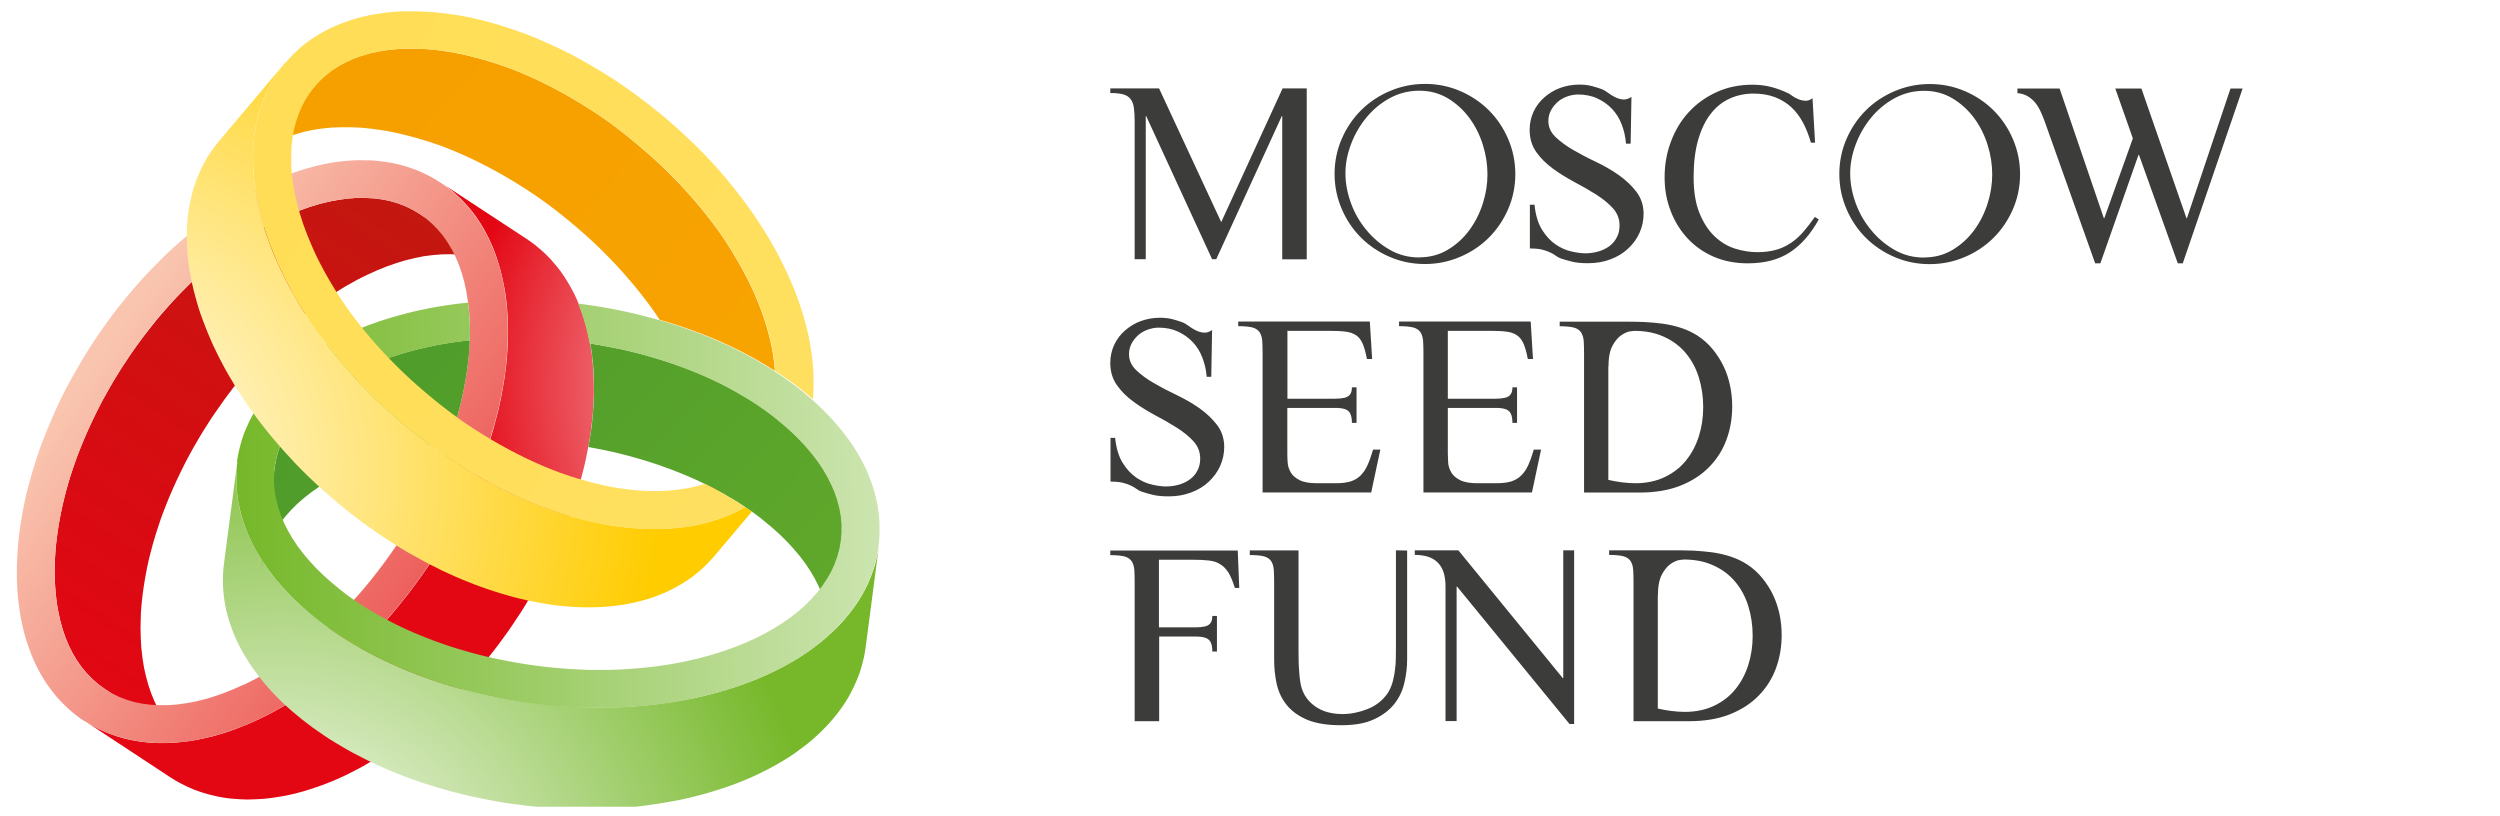 <svg width="141" height="46" viewBox="0 0 141 46" fill="none" xmlns="http://www.w3.org/2000/svg">
<g clip-path="url(#clip0_585_6598)">
<g filter="url(#filter0_b_585_6598)">
<path fill-rule="evenodd" clip-rule="evenodd" d="M20.707 15.501L21.254 15.254L21.795 15.034L22.336 14.845L22.87 14.683L23.398 14.553L23.92 14.449L24.434 14.384L24.936 14.345L25.432 14.338L25.914 14.364L26.383 14.429L26.84 14.52L27.283 14.65L27.706 14.813L28.117 15.008L28.508 15.241L23.666 12.065L23.274 11.831L22.864 11.63L22.44 11.468L21.997 11.338L21.541 11.247L21.072 11.188L20.589 11.162H20.101L19.592 11.201L19.084 11.273L18.562 11.37L18.028 11.5L17.494 11.662L16.953 11.857L16.412 12.072L15.864 12.325L15.571 12.468L15.278 12.617L14.991 12.773L14.697 12.942L14.404 13.111L14.117 13.293L13.824 13.481L13.537 13.676L13.244 13.884L12.957 14.092L12.671 14.306L12.384 14.533L12.097 14.767L11.817 15.001L11.53 15.248L11.25 15.501L10.976 15.761L10.696 16.021L10.422 16.294L10.148 16.573L9.875 16.859L9.607 17.151L9.34 17.45L9.08 17.748L8.819 18.06L8.565 18.378L8.31 18.703L8.056 19.028L7.809 19.366L7.567 19.703L7.326 20.048L7.092 20.405L6.857 20.756L6.635 21.113L6.414 21.47L6.205 21.834L6.003 22.191L5.801 22.548L5.612 22.912L5.43 23.269L5.254 23.633L5.084 23.99L4.921 24.354L4.765 24.711L4.615 25.075L4.472 25.432L4.335 25.79L4.211 26.147L4.087 26.504L3.97 26.861L3.866 27.212L3.761 27.569L3.67 27.92L3.585 28.264L3.501 28.615L3.429 28.959L3.364 29.303L3.305 29.641L3.253 29.979L3.207 30.317L3.168 30.648L3.136 30.973L3.116 31.304L3.097 31.622L3.083 32.226L3.097 32.811L3.136 33.382L3.194 33.934L3.286 34.467L3.396 34.987L3.533 35.48L3.696 35.961L3.885 36.416L4.1 36.844L4.341 37.247L4.609 37.63L4.902 37.981L5.221 38.306L5.56 38.605L5.932 38.871L10.774 42.053L10.403 41.787L10.064 41.488L9.744 41.164L9.451 40.806L9.184 40.43L8.943 40.027L8.728 39.592L8.539 39.137L8.376 38.663L8.239 38.169L8.121 37.65L8.037 37.117L7.972 36.559L7.939 35.987L7.926 35.402L7.939 34.805L7.952 34.48L7.978 34.155L8.011 33.824L8.05 33.493L8.095 33.161L8.148 32.824L8.206 32.48L8.271 32.142L8.343 31.791L8.421 31.447L8.512 31.096L8.604 30.745L8.708 30.395L8.812 30.044L8.93 29.687L9.047 29.329L9.177 28.972L9.314 28.615L9.458 28.251L9.607 27.894L9.764 27.537L9.927 27.173L10.096 26.816L10.272 26.452L10.455 26.088L10.644 25.731L10.839 25.374L11.048 25.01L11.256 24.653L11.471 24.296L11.7 23.938L11.928 23.581L12.169 23.23L12.41 22.886L12.651 22.542L12.899 22.211L13.146 21.879L13.401 21.561L13.661 21.243L13.922 20.931L14.183 20.626L14.45 20.327L14.717 20.041L14.991 19.756L15.264 19.476L15.538 19.203L15.812 18.937L16.092 18.677L16.372 18.43L16.659 18.184L16.939 17.943L17.226 17.716L17.513 17.489L17.8 17.274L18.087 17.06L18.38 16.859L18.667 16.664L18.96 16.475L19.247 16.294L19.54 16.118L19.833 15.956L20.12 15.793L20.413 15.644L20.707 15.501Z" fill="white" fill-opacity="0.6"/>
</g>
<path fill-rule="evenodd" clip-rule="evenodd" d="M33.481 22.581L33.494 22.21V21.847L33.487 21.483L33.474 21.119L33.455 20.768L33.422 20.418L33.39 20.067L33.338 19.729L33.285 19.391L33.22 19.06L33.149 18.735L33.07 18.417L32.979 18.105L32.881 17.794L32.777 17.495L32.66 17.196L32.542 16.91L32.412 16.624L32.269 16.352L32.119 16.079L31.962 15.819L31.799 15.566L31.63 15.319L31.448 15.079L31.252 14.851L31.056 14.624L30.848 14.41L30.633 14.202L30.405 14.007L30.177 13.812L29.936 13.637L29.681 13.461L24.839 10.285L25.093 10.454L25.334 10.636L25.569 10.824L25.791 11.026L26.006 11.227L26.214 11.448L26.416 11.669L26.605 11.902L26.788 12.136L26.957 12.383L27.127 12.643L27.283 12.903L27.426 13.169L27.57 13.448L27.7 13.728L27.824 14.02L27.935 14.312L28.039 14.617L28.137 14.923L28.228 15.235L28.306 15.559L28.378 15.884L28.443 16.215L28.502 16.547L28.547 16.891L28.586 17.235L28.613 17.586L28.639 17.943L28.652 18.3V18.664V19.034L28.639 19.404L28.619 19.762L28.593 20.119L28.56 20.483L28.515 20.853L28.469 21.223L28.41 21.593L28.345 21.97L28.274 22.347L28.195 22.73L28.111 23.113L28.013 23.496L27.909 23.88L27.804 24.269L27.687 24.659L27.563 25.049L27.426 25.438L27.29 25.828L27.14 26.224L26.99 26.614L26.827 27.01L26.657 27.406L26.481 27.796L26.292 28.192L26.103 28.589L25.901 28.978L25.699 29.375L25.484 29.764L25.263 30.154L25.035 30.544L24.793 30.933L24.552 31.323L24.305 31.706L24.044 32.09L23.783 32.466L23.516 32.836L23.249 33.2L22.975 33.557L22.695 33.908L22.415 34.252L22.134 34.59L21.847 34.921L21.554 35.246L21.261 35.564L20.961 35.876L20.668 36.175L20.361 36.474L20.062 36.766L19.749 37.045L19.442 37.318L19.136 37.591L18.823 37.851L18.504 38.104L18.191 38.344L17.872 38.585L17.559 38.819L17.24 39.039L16.92 39.254L16.594 39.462L16.275 39.656L15.956 39.851L15.63 40.033L15.31 40.208L14.985 40.377L14.665 40.533L14.326 40.689L13.987 40.839L13.649 40.975L13.316 41.105L12.977 41.228L12.645 41.339L12.306 41.436L11.974 41.533L11.641 41.611L11.315 41.683L10.989 41.748L10.657 41.8L10.338 41.839L10.012 41.871L9.692 41.897L9.373 41.91H9.06L8.747 41.904L8.441 41.884L8.135 41.852L7.828 41.813L7.529 41.761L7.235 41.702L6.942 41.631L6.655 41.546L6.369 41.449L6.088 41.345L5.815 41.228L5.541 41.105L5.274 40.962L5.013 40.812L4.759 40.65L9.595 43.833L9.855 43.995L10.116 44.145L10.383 44.281L10.657 44.411L10.931 44.528L11.211 44.632L11.491 44.723L11.785 44.807L12.078 44.879L12.371 44.943L12.671 44.995L12.971 45.034L13.277 45.06L13.59 45.08L13.903 45.093L14.216 45.086L14.535 45.073L14.854 45.054L15.174 45.021L15.499 44.976L15.825 44.924L16.158 44.865L16.484 44.794L16.816 44.71L17.148 44.619L17.481 44.515L17.82 44.404L18.152 44.287L18.491 44.157L18.83 44.021L19.169 43.872L19.508 43.716L19.827 43.553L20.146 43.391L20.472 43.216L20.792 43.027L21.117 42.839L21.437 42.638L21.756 42.436L22.076 42.215L22.395 41.995L22.714 41.767L23.034 41.527L23.346 41.28L23.659 41.027L23.972 40.767L24.285 40.501L24.591 40.228L24.898 39.942L25.204 39.656L25.504 39.358L25.803 39.052L26.103 38.74L26.397 38.422L26.683 38.104L26.977 37.773L27.257 37.435L27.537 37.091L27.817 36.74L28.091 36.383L28.358 36.019L28.625 35.649L28.886 35.272L29.14 34.889L29.395 34.506L29.636 34.116L29.87 33.726L30.105 33.337L30.327 32.947L30.535 32.551L30.744 32.161L30.946 31.765L31.135 31.375L31.317 30.979L31.5 30.583L31.669 30.193L31.826 29.797L31.982 29.401L32.132 29.011L32.269 28.621L32.399 28.225L32.523 27.835L32.64 27.452L32.751 27.062L32.855 26.672L32.953 26.289L33.038 25.913L33.116 25.529L33.188 25.153L33.253 24.776L33.312 24.406L33.357 24.035L33.403 23.665L33.435 23.302L33.462 22.938L33.481 22.581Z" fill="white"/>
<path fill-rule="evenodd" clip-rule="evenodd" d="M4.758 40.653L5.012 40.815L5.273 40.965L5.54 41.101L5.814 41.231L6.088 41.348L6.368 41.452L6.655 41.543L6.942 41.627L7.235 41.699L7.528 41.757L7.828 41.809L8.128 41.848L8.434 41.88L8.74 41.9H9.053L9.366 41.907L9.685 41.894L10.005 41.874L10.324 41.842L10.65 41.803L10.976 41.751L11.302 41.686L11.634 41.614L11.967 41.53L12.299 41.439L12.631 41.335L12.964 41.224L13.303 41.108L13.642 40.978L13.98 40.841L14.319 40.692L14.658 40.536L14.978 40.38L15.297 40.211L15.616 40.036L15.936 39.854L16.255 39.666L16.574 39.464L16.894 39.257L17.213 39.042L17.532 38.821L17.852 38.594L18.171 38.354L18.484 38.107L18.797 37.853L19.11 37.594L19.422 37.327L19.729 37.055L20.035 36.775L20.341 36.483L20.641 36.184L20.941 35.879L21.241 35.567L21.534 35.249L21.827 34.924L22.114 34.593L22.401 34.255L22.681 33.911L22.961 33.56L23.235 33.203L23.502 32.839L23.77 32.469L24.03 32.092L24.285 31.709L24.539 31.326L24.78 30.936L25.014 30.546L25.242 30.157L25.464 29.767L25.679 29.377L25.888 28.988L26.09 28.591L26.279 28.195L26.461 27.799L26.637 27.403L26.807 27.007L26.97 26.61L27.126 26.214L27.276 25.824L27.413 25.435L27.543 25.045L27.667 24.655L27.784 24.266L27.895 23.876L27.999 23.493L28.097 23.11L28.182 22.726L28.26 22.349L28.332 21.973L28.397 21.596L28.456 21.226L28.508 20.856L28.547 20.485L28.579 20.122L28.605 19.758L28.625 19.401L28.638 19.03V18.66V18.297L28.625 17.939L28.605 17.582L28.573 17.231L28.534 16.887L28.488 16.549L28.436 16.212L28.371 15.88L28.299 15.556L28.221 15.237L28.13 14.925L28.032 14.62L27.928 14.322L27.81 14.023L27.687 13.737L27.556 13.451L27.419 13.178L27.27 12.912L27.113 12.652L26.95 12.399L26.774 12.152L26.592 11.912L26.403 11.678L26.201 11.457L25.992 11.243L25.777 11.035L25.555 10.834L25.321 10.645L25.08 10.463L24.832 10.294L24.578 10.132L24.317 9.983L24.05 9.846L23.776 9.716L23.502 9.6L23.222 9.496L22.935 9.398L22.649 9.314L22.355 9.242L22.062 9.184L21.762 9.132L21.462 9.093L21.156 9.06L20.85 9.041H20.537L20.224 9.034L19.905 9.047L19.585 9.067L19.266 9.099L18.94 9.138L18.614 9.19L18.288 9.255L17.956 9.327L17.624 9.411L17.291 9.502L16.959 9.606L16.627 9.716L16.288 9.84L15.949 9.97L15.61 10.106L15.271 10.255L14.932 10.411L14.613 10.567L14.293 10.736L13.974 10.912L13.655 11.093L13.335 11.282L13.016 11.483L12.697 11.691L12.377 11.905L12.058 12.126L11.739 12.354L11.419 12.594L11.106 12.841L10.793 13.094L10.481 13.354L10.168 13.62L9.861 13.893L9.555 14.172L9.249 14.464L8.949 14.763L8.649 15.068L8.349 15.38L8.056 15.698L7.763 16.023L7.476 16.355L7.189 16.692L6.909 17.037L6.629 17.387L6.355 17.744L6.088 18.108L5.821 18.478L5.56 18.855L5.306 19.238L5.052 19.622L4.81 20.011L4.576 20.401L4.348 20.791L4.126 21.18L3.911 21.57L3.702 21.96L3.5 22.356L3.311 22.752L3.129 23.148L2.953 23.545L2.784 23.941L2.621 24.337L2.464 24.733L2.314 25.123L2.177 25.513L2.047 25.902L1.923 26.292L1.806 26.682L1.695 27.072L1.591 27.455L1.493 27.838L1.408 28.221L1.33 28.604L1.258 28.981L1.193 29.358L1.135 29.728L1.082 30.098L1.043 30.468L1.011 30.832L0.985 31.196L0.965 31.553L0.952 31.923V32.294V32.657L0.965 33.015L0.985 33.372L1.017 33.723L1.056 34.067L1.102 34.405L1.154 34.742L1.219 35.074L1.291 35.398L1.369 35.717L1.461 36.028L1.558 36.334L1.663 36.639L1.773 36.931L1.897 37.224L2.028 37.503L2.164 37.782L2.314 38.048L2.471 38.308L2.634 38.562L2.81 38.808L2.992 39.049L3.181 39.282L3.383 39.503L3.592 39.718L3.807 39.925L4.028 40.127L4.263 40.315L4.504 40.497L4.752 40.666L4.758 40.653ZM13.739 38.613L13.192 38.86L12.644 39.081L12.103 39.27L11.569 39.432L11.041 39.562L10.52 39.659L10.005 39.731L9.503 39.77H9.008L8.525 39.75L8.056 39.692L7.6 39.601L7.157 39.471L6.733 39.308L6.322 39.114L5.931 38.88L5.56 38.613L5.215 38.315L4.895 37.99L4.602 37.639L4.335 37.262L4.094 36.86L3.878 36.431L3.689 35.976L3.527 35.502L3.39 35.002L3.279 34.483L3.194 33.95L3.129 33.398L3.09 32.826L3.077 32.242L3.09 31.644L3.109 31.319L3.135 30.995L3.168 30.663L3.207 30.332L3.253 29.994L3.305 29.657L3.364 29.319L3.429 28.975L3.5 28.63L3.579 28.286L3.663 27.935L3.755 27.585L3.852 27.234L3.957 26.883L4.074 26.526L4.198 26.169L4.328 25.811L4.465 25.454L4.608 25.097L4.758 24.74L4.915 24.376L5.078 24.019L5.247 23.655L5.423 23.291L5.606 22.928L5.795 22.564L5.99 22.207L6.192 21.849L6.401 21.492L6.616 21.135L6.837 20.778L7.065 20.421L7.3 20.07L7.541 19.726L7.782 19.388L8.03 19.05L8.278 18.719L8.532 18.394L8.786 18.076L9.047 17.764L9.307 17.459L9.575 17.16L9.842 16.868L10.116 16.582L10.389 16.302L10.663 16.03L10.943 15.763L11.224 15.504L11.504 15.25L11.784 15.004L12.071 14.763L12.358 14.529L12.644 14.302L12.931 14.088L13.218 13.88L13.505 13.678L13.791 13.484L14.085 13.295L14.378 13.113L14.671 12.938L14.965 12.769L15.258 12.613L15.551 12.464L15.844 12.321L16.392 12.074L16.939 11.853L17.48 11.665L18.015 11.503L18.543 11.373L19.064 11.275L19.579 11.204L20.081 11.165H20.576L21.058 11.184L21.528 11.243L21.984 11.334L22.427 11.464L22.851 11.626L23.261 11.821L23.652 12.055L24.024 12.321L24.369 12.62L24.689 12.944L24.982 13.295L25.249 13.678L25.49 14.081L25.705 14.51L25.894 14.964L26.057 15.439L26.194 15.939L26.305 16.458L26.39 16.997L26.455 17.55L26.494 18.121L26.507 18.706L26.494 19.303L26.474 19.628L26.448 19.953L26.416 20.284L26.377 20.615L26.331 20.953L26.279 21.291L26.22 21.629L26.155 21.973L26.083 22.317L26.005 22.661L25.92 23.012L25.829 23.363L25.731 23.713L25.627 24.071L25.51 24.428L25.386 24.785L25.256 25.142L25.119 25.5L24.975 25.857L24.825 26.214L24.669 26.571L24.506 26.935L24.337 27.299L24.161 27.663L23.978 28.026L23.789 28.39L23.594 28.747L23.392 29.105L23.183 29.462L22.968 29.819L22.746 30.176L22.512 30.533L22.277 30.884L22.036 31.228L21.795 31.566L21.547 31.904L21.293 32.235L21.039 32.56L20.785 32.878L20.524 33.19L20.263 33.495L19.996 33.794L19.729 34.086L19.455 34.372L19.181 34.651L18.908 34.924L18.627 35.191L18.347 35.45L18.067 35.704L17.787 35.95L17.5 36.191L17.213 36.425L16.926 36.652L16.64 36.866L16.353 37.074L16.066 37.275L15.779 37.47L15.486 37.659L15.193 37.84L14.899 38.016L14.606 38.185L14.313 38.341L14.02 38.49L13.726 38.633L13.739 38.613Z" fill="white"/>
<g filter="url(#filter1_b_585_6598)">
<path fill-rule="evenodd" clip-rule="evenodd" d="M42.254 43.891L42.592 43.742L42.925 43.579L43.251 43.417L43.57 43.248L43.883 43.073L44.183 42.897L44.483 42.709L44.769 42.521L45.043 42.319L45.317 42.118L45.577 41.916L45.832 41.702L46.073 41.488L46.314 41.261L46.535 41.033L46.757 40.806L46.959 40.566L47.161 40.325L47.35 40.078L47.526 39.832L47.696 39.578L47.852 39.319L47.995 39.052L48.132 38.786L48.256 38.513L48.373 38.24L48.478 37.961L48.569 37.675L48.647 37.389L48.719 37.097L48.778 36.798L48.823 36.5L49.573 30.771L49.527 31.07L49.468 31.368L49.403 31.661L49.325 31.946L49.227 32.232L49.123 32.511L49.012 32.784L48.888 33.057L48.751 33.323L48.602 33.59L48.445 33.849L48.276 34.103L48.1 34.35L47.911 34.596L47.715 34.837L47.507 35.077L47.291 35.304L47.063 35.532L46.829 35.753L46.581 35.974L46.333 36.181L46.066 36.389L45.799 36.59L45.519 36.792L45.232 36.98L44.939 37.169L44.632 37.344L44.32 37.519L44.007 37.688L43.681 37.851L43.342 38.013L43.003 38.162L42.677 38.305L42.338 38.435L41.993 38.565L41.641 38.688L41.289 38.805L40.924 38.916L40.559 39.026L40.188 39.124L39.809 39.221L39.425 39.312L39.04 39.39L38.643 39.468L38.245 39.539L37.848 39.604L37.437 39.663L37.027 39.715L36.616 39.767L36.192 39.806L35.775 39.838L35.345 39.864L34.915 39.884L34.485 39.897L34.048 39.903H33.611L33.168 39.897L32.719 39.884L32.275 39.864L31.826 39.838L31.369 39.806L30.92 39.76L30.463 39.715L30.001 39.656L29.545 39.591L29.095 39.526L28.645 39.448L28.195 39.364L27.752 39.279L27.316 39.182L26.886 39.078L26.455 38.974L26.032 38.857L25.608 38.74L25.198 38.617L24.787 38.487L24.383 38.351L23.979 38.208L23.588 38.065L23.197 37.916L22.812 37.76L22.441 37.597L22.069 37.428L21.698 37.26L21.339 37.084L20.987 36.902L20.642 36.72L20.303 36.532L19.964 36.337L19.638 36.142L19.319 35.941L19.006 35.733L18.7 35.525L18.4 35.311L18.107 35.097L17.826 34.876L17.533 34.642L17.253 34.408L16.979 34.161L16.718 33.921L16.464 33.668L16.216 33.421L15.982 33.161L15.754 32.908L15.532 32.641L15.324 32.382L15.122 32.115L14.932 31.843L14.75 31.57L14.581 31.297L14.424 31.018L14.274 30.738L14.131 30.459L14.007 30.173L13.883 29.887L13.779 29.602L13.681 29.309L13.597 29.024L13.525 28.731L13.46 28.439L13.408 28.14L13.368 27.848L13.342 27.549L13.329 27.25L13.323 26.952L13.329 26.653L13.355 26.354L13.388 26.049L12.632 31.778L12.599 32.083L12.58 32.382L12.573 32.68V32.979L12.593 33.278L12.619 33.577L12.658 33.869L12.71 34.168L12.769 34.46L12.847 34.752L12.932 35.045L13.03 35.33L13.134 35.616L13.251 35.902L13.381 36.188L13.518 36.467L13.668 36.746L13.831 37.026L14.001 37.298L14.177 37.571L14.372 37.844L14.568 38.11L14.776 38.37L14.998 38.636L15.226 38.896L15.46 39.15L15.708 39.403L15.962 39.65L16.23 39.897L16.503 40.137L16.784 40.371L17.07 40.605L17.357 40.825L17.65 41.046L17.95 41.254L18.25 41.462L18.563 41.67L18.889 41.871L19.215 42.066L19.547 42.261L19.886 42.449L20.238 42.631L20.59 42.813L20.948 42.988L21.313 43.157L21.685 43.326L22.063 43.488L22.447 43.644L22.832 43.794L23.229 43.943L23.627 44.079L24.031 44.216L24.442 44.346L24.859 44.469L25.276 44.586L25.706 44.703L26.13 44.807L26.566 44.911L27.003 45.008L27.446 45.093L27.889 45.177L28.339 45.255L28.795 45.327L29.251 45.385L29.707 45.443L30.164 45.489L30.62 45.534L31.07 45.567L31.519 45.593L31.969 45.612L32.412 45.632L32.855 45.638H33.299L33.729 45.625L34.165 45.612L34.596 45.593L35.019 45.567L35.443 45.534L35.86 45.495L36.277 45.45L36.688 45.392L37.092 45.333L37.496 45.268L37.893 45.197L38.284 45.125L38.675 45.041L39.06 44.95L39.431 44.852L39.809 44.755L40.175 44.645L40.533 44.534L40.891 44.417L41.243 44.294L41.582 44.164L41.921 44.034L42.254 43.891Z" fill="white" fill-opacity="0.6"/>
</g>
<g filter="url(#filter2_b_585_6598)">
<path fill-rule="evenodd" clip-rule="evenodd" d="M43.055 29.349L43.518 29.732L43.955 30.122L44.365 30.524L44.743 30.933L45.095 31.349L45.414 31.771L45.701 32.2L45.955 32.635L46.177 33.077L46.366 33.519L46.516 33.967L46.633 34.415L46.711 34.863L46.751 35.318V35.772L46.711 36.227L47.461 30.498L47.5 30.044V29.589L47.461 29.134L47.383 28.686L47.265 28.238L47.115 27.79L46.926 27.348L46.705 26.907L46.451 26.471L46.164 26.043L45.845 25.62L45.493 25.205L45.115 24.796L44.704 24.393L44.267 24.003L43.805 23.62L43.55 23.419L43.29 23.224L43.016 23.029L42.742 22.84L42.456 22.652L42.162 22.47L41.862 22.295L41.563 22.12L41.256 21.951L40.944 21.782L40.624 21.619L40.298 21.463L39.966 21.308L39.627 21.158L39.282 21.015L38.93 20.872L38.571 20.736L38.213 20.606L37.848 20.476L37.476 20.353L37.098 20.236L36.72 20.125L36.336 20.015L35.945 19.911L35.554 19.814L35.156 19.723L34.752 19.638L34.348 19.561L33.937 19.483L33.527 19.411L33.292 19.372V19.392L33.351 19.729L33.396 20.074L33.435 20.418L33.468 20.769L33.488 21.126L33.501 21.483V21.847V22.217L33.488 22.587L33.468 22.944L33.442 23.308L33.409 23.672L33.37 24.036L33.318 24.406L33.259 24.776L33.194 25.153L33.181 25.211L33.592 25.289L33.996 25.367L34.4 25.452L34.798 25.543L35.189 25.64L35.58 25.744L35.964 25.854L36.342 25.965L36.72 26.082L37.092 26.205L37.457 26.335L37.815 26.465L38.167 26.601L38.519 26.744L38.864 26.887L39.203 27.036L39.536 27.192L39.862 27.348L40.181 27.511L40.494 27.679L40.807 27.848L41.106 28.024L41.406 28.199L41.7 28.381L41.986 28.569L42.26 28.758L42.534 28.946L42.794 29.141L43.049 29.342L43.055 29.349ZM27.641 24.796H27.413H27.811H27.641ZM26.501 19.19L26.234 19.216L25.856 19.262L25.484 19.314L25.119 19.372L24.754 19.437L24.396 19.509L24.044 19.586L23.698 19.664L23.353 19.749L23.014 19.84L22.682 19.937L22.356 20.041L22.037 20.145L21.717 20.255L21.404 20.372L21.098 20.496L20.798 20.619L20.251 20.872L19.729 21.139L19.227 21.418L18.758 21.717L18.315 22.029L17.898 22.353L17.507 22.698L17.148 23.055L16.823 23.425L16.529 23.808L16.269 24.198L16.04 24.601L15.851 25.016L15.695 25.445L15.578 25.88L15.499 26.328L14.75 32.057L14.828 31.609L14.945 31.174L15.102 30.745L15.291 30.329L15.519 29.927L15.78 29.537L16.073 29.154L16.399 28.784L16.757 28.426L17.148 28.082L17.566 27.757L18.009 27.446L18.478 27.147L18.973 26.861L19.495 26.595L20.042 26.341L20.342 26.218L20.648 26.095L20.961 25.978L21.28 25.867L21.6 25.763L21.926 25.659L22.258 25.562L22.597 25.471L22.942 25.387L23.288 25.309L23.64 25.231L23.998 25.159L24.363 25.094L24.728 25.036L25.1 24.984L25.478 24.939L25.321 24.958L25.386 24.776L25.51 24.419L25.628 24.062L25.732 23.711L25.83 23.36L25.921 23.009L26.006 22.659L26.084 22.314L26.155 21.97L26.221 21.626L26.279 21.288L26.331 20.95L26.377 20.613L26.416 20.281L26.449 19.95L26.475 19.625L26.494 19.301V19.177L26.501 19.19Z" fill="white" fill-opacity="0.6"/>
</g>
<path fill-rule="evenodd" clip-rule="evenodd" d="M13.388 26.05L13.355 26.349L13.335 26.648V26.947V27.245L13.348 27.544L13.375 27.843L13.414 28.142L13.466 28.434L13.531 28.726L13.603 29.019L13.687 29.311L13.785 29.603L13.889 29.889L14.007 30.175L14.137 30.461L14.274 30.74L14.424 31.019L14.587 31.299L14.756 31.571L14.939 31.844L15.128 32.117L15.33 32.383L15.538 32.65L15.76 32.909L15.988 33.169L16.223 33.422L16.47 33.676L16.724 33.923L16.985 34.169L17.259 34.41L17.539 34.65L17.826 34.884L18.106 35.105L18.399 35.319L18.699 35.533L19.006 35.741L19.318 35.949L19.638 36.15L19.964 36.345L20.296 36.54L20.635 36.728L20.98 36.91L21.332 37.092L21.691 37.268L22.056 37.437L22.427 37.605L22.805 37.768L23.19 37.924L23.581 38.073L23.972 38.222L24.369 38.365L24.773 38.502L25.184 38.632L25.601 38.755L26.018 38.872L26.442 38.982L26.872 39.086L27.309 39.19L27.745 39.288L28.189 39.379L28.632 39.463L29.081 39.541L29.538 39.612L29.994 39.677L30.45 39.736L30.906 39.788L31.363 39.827L31.812 39.859L32.262 39.885L32.712 39.905L33.155 39.918H33.598H34.035H34.471L34.902 39.898L35.332 39.879L35.755 39.853L36.179 39.82L36.596 39.781L37.013 39.736L37.424 39.684L37.828 39.625L38.232 39.56L38.63 39.489L39.021 39.411L39.412 39.327L39.796 39.236L40.174 39.138L40.546 39.034L40.911 38.93L41.269 38.82L41.621 38.703L41.973 38.58L42.318 38.45L42.657 38.313L42.99 38.177L43.329 38.028L43.661 37.872L43.987 37.709L44.306 37.54L44.619 37.365L44.919 37.183L45.212 36.995L45.499 36.806L45.779 36.612L46.046 36.41L46.307 36.202L46.561 35.988L46.802 35.774L47.037 35.553L47.265 35.325L47.48 35.092L47.689 34.858L47.884 34.618L48.073 34.371L48.249 34.124L48.419 33.871L48.575 33.611L48.725 33.344L48.862 33.078L48.986 32.805L49.103 32.526L49.207 32.247L49.298 31.961L49.377 31.675L49.448 31.383L49.507 31.084L49.553 30.785L49.585 30.487L49.605 30.188V29.889V29.59L49.592 29.291L49.566 28.993L49.527 28.694L49.474 28.402L49.409 28.109L49.338 27.817L49.253 27.525L49.155 27.233L49.051 26.947L48.934 26.661L48.803 26.375L48.666 26.096L48.516 25.817L48.353 25.537L48.184 25.265L48.002 24.992L47.813 24.725L47.611 24.459L47.402 24.193L47.18 23.933L46.952 23.673L46.718 23.42L46.47 23.167L46.216 22.92L45.949 22.673L45.675 22.433L45.395 22.192L45.108 21.959L44.821 21.738L44.528 21.523L44.228 21.309L43.922 21.101L43.609 20.893L43.289 20.692L42.964 20.497L42.631 20.302L42.292 20.114L41.947 19.932L41.595 19.75L41.236 19.575L40.871 19.406L40.5 19.237L40.122 19.075L39.737 18.919L39.346 18.769L38.955 18.626L38.558 18.484L38.154 18.347L37.743 18.217L37.326 18.094L36.909 17.977L36.485 17.866L36.055 17.756L35.618 17.652L35.182 17.555L34.739 17.464L34.295 17.379L33.846 17.301L33.389 17.23L32.933 17.165L32.607 17.126L32.64 17.198L32.751 17.496L32.855 17.802L32.953 18.107L33.044 18.419L33.122 18.737L33.194 19.062L33.253 19.373L33.487 19.412L33.898 19.484L34.309 19.562L34.713 19.64L35.117 19.724L35.514 19.815L35.905 19.913L36.296 20.016L36.681 20.127L37.059 20.237L37.437 20.354L37.808 20.478L38.173 20.608L38.532 20.737L38.89 20.874L39.242 21.017L39.588 21.16L39.926 21.309L40.259 21.465L40.585 21.621L40.904 21.783L41.217 21.952L41.523 22.121L41.823 22.296L42.123 22.472L42.416 22.654L42.703 22.842L42.977 23.03L43.25 23.225L43.511 23.42L43.765 23.621L44.228 24.004L44.665 24.394L45.075 24.797L45.453 25.206L45.805 25.622L46.124 26.044L46.411 26.473L46.666 26.908L46.887 27.349L47.076 27.791L47.226 28.239L47.343 28.688L47.422 29.136L47.461 29.59V30.045L47.422 30.5L47.343 30.948L47.226 31.383L47.07 31.812L46.881 32.227L46.653 32.63L46.392 33.02L46.099 33.403L45.773 33.773L45.414 34.13L45.03 34.475L44.612 34.799L44.169 35.111L43.7 35.41L43.205 35.696L42.683 35.962L42.136 36.215L41.836 36.339L41.53 36.462L41.217 36.579L40.898 36.69L40.578 36.793L40.252 36.897L39.92 36.995L39.581 37.086L39.236 37.17L38.89 37.248L38.538 37.326L38.18 37.398L37.815 37.462L37.45 37.521L37.078 37.573L36.7 37.618L36.322 37.657L35.938 37.69L35.553 37.722L35.162 37.748L34.771 37.768L34.374 37.781H33.976H33.572H33.168L32.757 37.761L32.347 37.742L31.936 37.716L31.519 37.683L31.102 37.644L30.685 37.599L30.261 37.547L29.837 37.488L29.42 37.423L29.01 37.352L28.599 37.274L28.195 37.196L27.791 37.112L27.393 37.021L27.003 36.923L26.611 36.819L26.227 36.709L25.849 36.599L25.471 36.482L25.099 36.358L24.734 36.228L24.376 36.099L24.024 35.962L23.672 35.819L23.327 35.676L22.988 35.527L22.655 35.371L22.329 35.215L22.01 35.053L21.697 34.884L21.384 34.715L21.085 34.54L20.785 34.364L20.492 34.182L20.205 33.994L19.925 33.806L19.657 33.617L19.397 33.422L19.142 33.221L18.68 32.838L18.243 32.448L17.832 32.045L17.454 31.636L17.102 31.221L16.783 30.798L16.496 30.37L16.242 29.934L16.021 29.493L15.838 29.051L15.688 28.603L15.571 28.155L15.493 27.707L15.454 27.252V26.797L15.493 26.343L15.571 25.895L15.688 25.459L15.845 25.031L16.034 24.615L16.262 24.212L16.523 23.823L16.816 23.439L17.142 23.069L17.5 22.712L17.891 22.368L18.308 22.043L18.751 21.731L19.221 21.432L19.723 21.153L20.244 20.887L20.791 20.634L21.091 20.51L21.398 20.387L21.71 20.27L22.03 20.159L22.349 20.055L22.675 19.951L23.007 19.854L23.346 19.763L23.692 19.679L24.037 19.601L24.389 19.523L24.747 19.451L25.112 19.386L25.477 19.328L25.849 19.276L26.227 19.23L26.494 19.204L26.507 18.724L26.494 18.139L26.455 17.568L26.396 17.068L26.755 17.035L26.338 17.074L25.921 17.12L25.51 17.172L25.106 17.23L24.702 17.295L24.304 17.366L23.913 17.444L23.522 17.529L23.138 17.62L22.76 17.717L22.388 17.821L22.023 17.925L21.665 18.035L21.306 18.152L20.954 18.276L20.609 18.406L20.27 18.542L19.938 18.678L19.599 18.828L19.266 18.984L18.94 19.146L18.621 19.315L18.308 19.49L18.002 19.672L17.709 19.86L17.422 20.049L17.142 20.244L16.874 20.445L16.614 20.653L16.36 20.867L16.112 21.082L15.877 21.302L15.649 21.53L15.434 21.764L15.226 21.997L15.03 22.238L14.841 22.485L14.665 22.738L14.495 22.991L14.339 23.251L14.189 23.517L14.052 23.784L13.928 24.056L13.811 24.329L13.707 24.608L13.616 24.894L13.537 25.18L13.466 25.472L13.407 25.771L13.361 26.07L13.388 26.05ZM28.912 16.918H28.475H28.547H28.912Z" fill="white"/>
<g filter="url(#filter3_b_585_6598)">
<path fill-rule="evenodd" clip-rule="evenodd" d="M38.734 20.804L38.688 20.706L38.825 21.011L38.734 20.804ZM43.7 20.921L43.648 20.881L43.329 20.68L43.003 20.485L42.671 20.29L42.332 20.102L41.986 19.92L41.634 19.738L41.276 19.563L40.911 19.394L40.539 19.225L40.161 19.063L39.777 18.907L39.386 18.758L38.995 18.615L38.597 18.472L38.193 18.335L37.782 18.206L37.365 18.082L37.203 18.037L37.326 18.225L37.124 17.913L36.916 17.608L36.701 17.303L36.472 16.997L36.238 16.692L35.997 16.387L35.749 16.082L35.495 15.783L35.234 15.484L34.967 15.185L34.693 14.886L34.413 14.594L34.126 14.302L33.833 14.01L33.533 13.724L33.227 13.438L32.914 13.159L32.595 12.879L32.269 12.607L31.943 12.334L31.61 12.068L31.278 11.808L30.946 11.554L30.613 11.314L30.274 11.074L29.936 10.847L29.597 10.626L29.258 10.411L28.919 10.203L28.58 10.002L28.241 9.807L27.902 9.619L27.563 9.437L27.224 9.262L26.885 9.093L26.547 8.93L26.208 8.774L25.869 8.625L25.53 8.482L25.191 8.346L24.852 8.216L24.513 8.099L24.174 7.989L23.842 7.885L23.509 7.787L23.177 7.696L22.851 7.612L22.525 7.534L22.199 7.462L21.88 7.398L21.561 7.346L20.961 7.261L20.375 7.203L19.801 7.177H19.241L18.693 7.196L18.165 7.248L17.657 7.326L17.161 7.43L16.686 7.566L16.229 7.729L15.799 7.917L15.389 8.138L15.004 8.385L14.639 8.664L14.307 8.969L14.001 9.301L17.735 4.877L18.041 4.54L18.374 4.234L18.739 3.955L19.123 3.708L19.534 3.487L19.964 3.299L20.42 3.137L20.896 3L21.391 2.896L21.9 2.818L22.427 2.766L22.968 2.74H23.529L24.102 2.773L24.689 2.831L25.282 2.916L25.602 2.968L25.921 3.033L26.247 3.104L26.573 3.182L26.898 3.267L27.231 3.358L27.563 3.455L27.896 3.559L28.228 3.669L28.567 3.786L28.906 3.91L29.245 4.046L29.584 4.189L29.922 4.338L30.261 4.494L30.6 4.657L30.939 4.825L31.278 5.001L31.617 5.183L31.956 5.371L32.295 5.566L32.634 5.767L32.973 5.975L33.312 6.189L33.651 6.41L33.989 6.638L34.328 6.878L34.661 7.125L34.993 7.378L35.325 7.638L35.651 7.904L35.977 8.177L36.303 8.45L36.622 8.729L36.935 9.008L37.242 9.294L37.541 9.58L37.835 9.872L38.121 10.165L38.402 10.457L38.675 10.755L38.943 11.054L39.203 11.353L39.458 11.652L39.705 11.957L39.946 12.262L40.181 12.568L40.409 12.873L40.631 13.178L40.839 13.483L41.041 13.795L41.237 14.107L41.426 14.419L41.608 14.731L41.784 15.042L41.954 15.354L42.117 15.666L42.273 15.978L42.423 16.283L42.56 16.595L42.69 16.9L42.814 17.205L42.931 17.511L43.042 17.816L43.225 18.387L43.381 18.952L43.511 19.511L43.609 20.057L43.674 20.596L43.7 20.921ZM39.868 27.357L39.836 27.526L39.718 27.981L39.568 28.422L39.392 28.845L39.184 29.247L38.936 29.631L38.656 29.988L40.572 27.721L40.507 27.682L40.194 27.513L39.875 27.351L39.868 27.357Z" fill="white" fill-opacity="0.6"/>
</g>
<g filter="url(#filter4_b_585_6598)">
<path fill-rule="evenodd" clip-rule="evenodd" d="M30.763 34.052L31.128 34.11L31.493 34.156L31.858 34.194L32.217 34.221L32.575 34.24L32.927 34.253H33.279L33.624 34.246L33.963 34.233L34.302 34.208L34.635 34.175L34.961 34.13L35.286 34.084L35.599 34.019L35.912 33.954L36.225 33.87L36.525 33.785L36.824 33.688L37.111 33.584L37.398 33.467L37.678 33.344L37.952 33.207L38.213 33.064L38.473 32.915L38.727 32.753L38.975 32.584L39.21 32.402L39.444 32.214L39.666 32.012L39.881 31.804L40.09 31.584L40.292 31.356L44.026 26.939L42.403 28.862L42.267 28.765L42.025 28.602L41.947 28.648L41.68 28.791L41.413 28.921L41.133 29.044L40.846 29.161L40.552 29.265L40.259 29.362L39.959 29.453L39.647 29.531L39.334 29.602L39.014 29.661L38.695 29.713L38.363 29.752L38.037 29.784L37.698 29.81L37.352 29.823L37.007 29.836L36.661 29.83L36.31 29.817L35.951 29.797L35.593 29.771L35.228 29.732L34.863 29.687L34.491 29.635L34.139 29.57L33.781 29.505L33.422 29.427L33.064 29.343L32.699 29.252L32.334 29.154L31.969 29.044L31.598 28.927L31.233 28.803L30.861 28.674L30.489 28.537L30.118 28.394L29.74 28.238L29.369 28.076L28.997 27.907L28.619 27.732L28.247 27.55L27.869 27.355L27.498 27.16L27.12 26.952L26.748 26.738L26.377 26.517L26.006 26.29L25.634 26.05L25.269 25.809L24.898 25.556L24.533 25.303L24.174 25.036L23.809 24.764L23.451 24.484L23.092 24.198L22.734 23.906L22.382 23.607L22.043 23.302L21.704 22.997L21.372 22.692L21.046 22.38L20.733 22.061L20.42 21.743L20.114 21.425L19.82 21.1L19.534 20.776L19.247 20.444L18.973 20.119L18.706 19.782L18.445 19.451L18.191 19.119L17.95 18.782L17.709 18.444L17.481 18.106L17.253 17.762L17.038 17.424L16.829 17.086L16.634 16.742L16.438 16.398L16.256 16.06L16.079 15.716L15.91 15.378L15.747 15.034L15.597 14.696L15.447 14.352L15.31 14.014L15.187 13.676L15.063 13.338L14.945 12.981L14.841 12.631L14.737 12.286L14.652 11.936L14.568 11.591L14.496 11.241L14.437 10.903L14.385 10.559L14.339 10.221L14.307 9.89L14.281 9.558L14.268 9.227V8.902V8.578L14.287 8.259L14.313 7.941L14.346 7.629L14.392 7.324L14.444 7.019L14.509 6.72L14.587 6.421L14.672 6.135L14.77 5.85L14.874 5.564L14.991 5.291L15.115 5.018L15.252 4.758L15.402 4.499L15.565 4.239L15.734 3.992L15.91 3.752L16.099 3.518L12.371 7.935L12.176 8.175L12 8.415L11.83 8.662L11.667 8.915L11.524 9.175L11.387 9.441L11.257 9.714L11.139 9.987L11.035 10.266L10.937 10.552L10.853 10.844L10.781 11.143L10.716 11.442L10.657 11.741L10.611 12.053L10.579 12.364L10.553 12.676L10.54 13.001L10.533 13.319L10.54 13.65L10.553 13.975L10.572 14.306L10.605 14.644L10.65 14.982L10.703 15.32L10.768 15.664L10.839 16.008L10.918 16.352L11.009 16.703L11.107 17.054L11.211 17.404L11.328 17.755L11.452 18.093L11.582 18.431L11.719 18.775L11.863 19.113L12.013 19.457L12.176 19.795L12.345 20.139L12.521 20.477L12.704 20.821L12.899 21.165L13.101 21.503L13.303 21.847L13.525 22.185L13.746 22.523L13.974 22.867L14.216 23.198L14.457 23.536L14.711 23.874L14.972 24.205L15.239 24.536L15.519 24.867L15.799 25.192L16.086 25.517L16.386 25.842L16.686 26.166L16.998 26.485L17.311 26.797L17.637 27.108L17.97 27.42L18.308 27.725L18.654 28.031L18.999 28.329L19.358 28.622L19.716 28.907L20.075 29.187L20.44 29.46L20.805 29.719L21.17 29.979L21.535 30.233L21.906 30.473L22.271 30.707L22.643 30.941L23.014 31.161L23.392 31.369L23.764 31.577L24.135 31.778L24.513 31.967L24.884 32.155L25.263 32.33L25.634 32.499L26.006 32.662L26.384 32.811L26.755 32.961L27.127 33.097L27.498 33.227L27.869 33.35L28.235 33.467L28.599 33.571L28.964 33.675L29.329 33.766L29.688 33.85L30.053 33.922L30.405 33.993L30.763 34.052Z" fill="white" fill-opacity="0.6"/>
</g>
<path fill-rule="evenodd" clip-rule="evenodd" d="M16.099 3.522L15.91 3.756L15.727 3.996L15.558 4.243L15.401 4.496L15.252 4.756L15.115 5.022L14.991 5.295L14.873 5.568L14.769 5.847L14.671 6.133L14.587 6.425L14.509 6.724L14.443 7.023L14.391 7.328L14.346 7.633L14.313 7.945L14.287 8.264L14.274 8.582V8.907V9.231L14.287 9.563L14.313 9.894L14.346 10.232L14.391 10.569L14.443 10.907L14.502 11.251L14.574 11.595L14.652 11.94L14.743 12.29L14.841 12.641L14.952 12.992L15.069 13.343L15.186 13.681L15.317 14.018L15.454 14.356L15.597 14.694L15.747 15.038L15.91 15.376L16.079 15.72L16.255 16.064L16.438 16.409L16.627 16.753L16.829 17.097L17.037 17.435L17.252 17.773L17.474 18.11L17.702 18.448L17.943 18.786L18.191 19.123L18.445 19.461L18.706 19.793L18.973 20.124L19.247 20.455L19.527 20.78L19.814 21.105L20.107 21.429L20.407 21.747L20.72 22.066L21.039 22.384L21.365 22.696L21.697 23.008L22.036 23.313L22.382 23.618L22.733 23.917L23.092 24.209L23.45 24.495L23.809 24.774L24.174 25.047L24.539 25.313L24.904 25.573L25.269 25.826L25.64 26.067L26.012 26.301L26.383 26.528L26.755 26.749L27.126 26.963L27.498 27.171L27.869 27.372L28.247 27.561L28.619 27.742L28.99 27.918L29.362 28.087L29.733 28.249L30.105 28.405L30.476 28.548L30.848 28.684L31.219 28.814L31.591 28.938L31.962 29.055L32.327 29.165L32.692 29.262L33.057 29.353L33.416 29.438L33.774 29.516L34.133 29.587L34.484 29.646L34.856 29.698L35.221 29.743L35.586 29.782L35.944 29.808L36.303 29.828L36.655 29.84H37.007H37.352L37.691 29.828L38.03 29.802L38.362 29.769L38.688 29.724L39.014 29.672L39.333 29.613L39.646 29.542L39.953 29.464L40.252 29.373L40.552 29.275L40.845 29.172L41.132 29.055L41.412 28.931L41.686 28.795L41.953 28.652L42.032 28.606L41.992 28.58L41.706 28.392L41.412 28.21L41.113 28.035L40.813 27.86L40.572 27.723L40.507 27.684L40.194 27.515L39.874 27.353L39.744 27.288L39.894 27.236L39.711 27.301L39.236 27.437L38.74 27.541L38.225 27.619L37.697 27.671L37.157 27.697H36.596L36.023 27.665L35.436 27.606L34.843 27.522L34.523 27.47L34.204 27.405L33.878 27.333L33.552 27.255L33.227 27.171L32.894 27.08L32.562 26.983L32.229 26.879L31.897 26.768L31.558 26.651L31.219 26.521L30.88 26.385L30.541 26.242L30.203 26.093L29.864 25.937L29.525 25.774L29.186 25.606L28.847 25.43L28.508 25.248L28.169 25.06L27.83 24.865L27.491 24.664L27.152 24.456L26.813 24.242L26.474 24.021L26.136 23.794L25.803 23.553L25.471 23.313L25.139 23.059L24.806 22.8L24.474 22.533L24.148 22.261L23.822 21.988L23.503 21.709L23.19 21.429L22.883 21.143L22.584 20.858L22.29 20.565L22.004 20.273L21.723 19.981L21.45 19.689L21.182 19.39L20.922 19.091L20.668 18.792L20.42 18.487L20.179 18.182L19.944 17.876L19.716 17.571L19.501 17.266L19.292 16.961L19.09 16.649L18.895 16.337L18.706 16.025L18.523 15.713L18.347 15.402L18.178 15.09L18.015 14.778L17.858 14.466L17.715 14.155L17.578 13.843L17.448 13.538L17.324 13.232L17.207 12.927L17.096 12.622L16.913 12.05L16.757 11.485L16.627 10.927L16.529 10.381L16.464 9.842L16.425 9.316V8.803L16.438 8.302L16.49 7.815L16.575 7.341L16.692 6.887L16.842 6.445L17.018 6.023L17.233 5.62L17.474 5.237L17.754 4.88L18.061 4.542L18.393 4.237L18.758 3.957L19.142 3.71L19.553 3.49L19.983 3.301L20.439 3.139L20.915 3.002L21.41 2.898L21.919 2.821L22.447 2.769L22.988 2.743H23.548L24.122 2.775L24.708 2.834L25.301 2.918L25.621 2.97L25.94 3.035L26.266 3.106L26.592 3.184L26.918 3.269L27.25 3.36L27.582 3.457L27.915 3.561L28.247 3.671L28.586 3.788L28.925 3.912L29.264 4.048L29.603 4.191L29.942 4.34L30.281 4.496L30.62 4.659L30.959 4.828L31.297 5.003L31.636 5.185L31.975 5.373L32.314 5.568L32.653 5.769L32.992 5.977L33.331 6.192L33.67 6.412L34.009 6.64L34.348 6.88L34.68 7.127L35.012 7.38L35.345 7.64L35.671 7.906L35.996 8.179L36.322 8.452L36.642 8.731L36.955 9.01L37.261 9.296L37.561 9.582L37.854 9.874L38.141 10.167L38.421 10.459L38.695 10.758L38.962 11.056L39.223 11.355L39.477 11.654L39.724 11.959L39.966 12.264L40.2 12.57L40.428 12.875L40.65 13.18L40.858 13.486L41.06 13.797L41.256 14.109L41.445 14.421L41.627 14.733L41.803 15.044L41.973 15.356L42.136 15.668L42.292 15.98L42.442 16.285L42.579 16.597L42.709 16.902L42.833 17.207L42.95 17.513L43.061 17.818L43.244 18.39L43.4 18.955L43.531 19.513L43.628 20.059L43.694 20.598L43.72 20.923L43.98 21.091L44.287 21.299L44.586 21.514L44.88 21.728L45.166 21.949L45.453 22.183L45.733 22.423L45.844 22.52L45.87 22.202L45.883 21.884V21.559V21.234L45.87 20.903L45.844 20.572L45.812 20.234L45.766 19.896L45.714 19.559L45.655 19.214L45.584 18.87L45.505 18.526L45.414 18.175L45.316 17.824L45.206 17.474L45.088 17.123L44.971 16.785L44.841 16.447L44.704 16.11L44.56 15.772L44.41 15.434L44.248 15.09L44.078 14.746L43.902 14.402L43.72 14.057L43.524 13.713L43.322 13.369L43.114 13.031L42.898 12.693L42.677 12.355L42.449 12.018L42.208 11.68L41.96 11.342L41.706 11.005L41.445 10.673L41.178 10.342L40.904 10.011L40.624 9.686L40.337 9.361L40.037 9.036L39.737 8.718L39.425 8.4L39.105 8.088L38.779 7.776L38.447 7.465L38.108 7.159L37.763 6.854L37.411 6.555L37.052 6.263L36.694 5.977L36.335 5.698L35.97 5.425L35.605 5.159L35.24 4.899L34.876 4.646L34.504 4.405L34.133 4.172L33.761 3.944L33.389 3.723L33.018 3.509L32.647 3.301L32.275 3.1L31.897 2.911L31.526 2.73L31.148 2.554L30.776 2.385L30.404 2.223L30.033 2.067L29.662 1.924L29.29 1.788L28.919 1.658L28.547 1.535L28.176 1.418L27.811 1.307L27.446 1.21L27.081 1.119L26.722 1.034L26.364 0.956L26.005 0.891L25.653 0.833L25.282 0.781L24.917 0.736L24.552 0.697L24.193 0.671L23.835 0.651L23.483 0.638H23.131H22.786L22.447 0.651L22.108 0.677L21.776 0.71L21.45 0.755L21.124 0.807L20.804 0.866L20.491 0.937L20.185 1.015L19.885 1.106L19.586 1.203L19.292 1.307L19.006 1.424L18.725 1.548L18.452 1.684L18.184 1.827L17.924 1.976L17.669 2.139L17.422 2.307L17.181 2.489L16.953 2.678L16.731 2.879L16.516 3.087L16.307 3.308L16.105 3.535L16.099 3.522ZM45.134 25.171L45.238 24.93L45.251 24.891L45.134 25.164V25.171Z" fill="white"/>
<path fill-rule="evenodd" clip-rule="evenodd" d="M20.707 15.501L21.254 15.254L21.795 15.033L22.336 14.845L22.87 14.682L23.398 14.553L23.92 14.449L24.435 14.384L24.936 14.345L25.432 14.338L25.914 14.364L26.383 14.429L26.84 14.52L27.283 14.65L27.706 14.812L28.117 15.007L28.508 15.241L23.666 12.065L23.274 11.831L22.864 11.63L22.44 11.467L21.997 11.338L21.541 11.246L21.072 11.188L20.589 11.162H20.101L19.592 11.201L19.084 11.273L18.562 11.37L18.028 11.5L17.494 11.662L16.953 11.857L16.412 12.071L15.864 12.325L15.571 12.468L15.278 12.617L14.991 12.773L14.698 12.942L14.404 13.111L14.117 13.293L13.824 13.481L13.537 13.676L13.244 13.884L12.957 14.091L12.671 14.306L12.384 14.533L12.097 14.767L11.817 15.001L11.53 15.248L11.25 15.501L10.976 15.761L10.696 16.02L10.422 16.293L10.148 16.573L9.875 16.858L9.607 17.151L9.34 17.45L9.08 17.748L8.819 18.06L8.565 18.378L8.31 18.703L8.056 19.028L7.809 19.366L7.567 19.703L7.326 20.047L7.092 20.405L6.857 20.756L6.636 21.113L6.414 21.47L6.205 21.834L6.003 22.191L5.801 22.548L5.612 22.912L5.43 23.269L5.254 23.633L5.084 23.99L4.921 24.354L4.765 24.711L4.615 25.075L4.472 25.432L4.335 25.789L4.211 26.146L4.087 26.504L3.97 26.861L3.866 27.212L3.761 27.569L3.67 27.92L3.585 28.264L3.501 28.615L3.429 28.959L3.364 29.303L3.305 29.641L3.253 29.979L3.207 30.316L3.168 30.648L3.136 30.973L3.116 31.304L3.097 31.622L3.083 32.226L3.097 32.811L3.136 33.382L3.194 33.934L3.286 34.467L3.396 34.986L3.533 35.48L3.696 35.961L3.885 36.415L4.1 36.844L4.341 37.247L4.609 37.63L4.902 37.981L5.221 38.306L5.56 38.604L5.932 38.871L10.774 42.053L10.403 41.787L10.064 41.488L9.744 41.163L9.451 40.806L9.184 40.429L8.943 40.027L8.728 39.592L8.539 39.137L8.376 38.663L8.239 38.169L8.121 37.65L8.037 37.117L7.972 36.558L7.939 35.987L7.926 35.402L7.939 34.805L7.952 34.48L7.978 34.155L8.011 33.824L8.05 33.493L8.095 33.161L8.148 32.824L8.206 32.479L8.271 32.142L8.343 31.791L8.421 31.447L8.513 31.096L8.604 30.745L8.708 30.394L8.812 30.044L8.93 29.686L9.047 29.329L9.177 28.972L9.314 28.615L9.458 28.251L9.607 27.894L9.764 27.537L9.927 27.173L10.096 26.816L10.272 26.452L10.455 26.088L10.644 25.731L10.839 25.374L11.048 25.01L11.256 24.653L11.471 24.295L11.7 23.938L11.928 23.581L12.169 23.23L12.41 22.886L12.651 22.542L12.899 22.21L13.146 21.879L13.401 21.561L13.661 21.243L13.922 20.931L14.183 20.626L14.45 20.327L14.717 20.041L14.991 19.755L15.265 19.476L15.538 19.203L15.812 18.937L16.092 18.677L16.372 18.43L16.659 18.183L16.94 17.943L17.226 17.716L17.513 17.488L17.8 17.274L18.087 17.06L18.38 16.858L18.667 16.663L18.96 16.475L19.247 16.293L19.54 16.118L19.833 15.956L20.12 15.793L20.413 15.644L20.707 15.501Z" fill="url(#paint0_linear_585_6598)"/>
<path fill-rule="evenodd" clip-rule="evenodd" d="M33.481 22.581L33.494 22.21V21.847L33.488 21.483L33.475 21.119L33.455 20.768L33.422 20.418L33.39 20.067L33.338 19.729L33.286 19.391L33.22 19.06L33.149 18.735L33.071 18.417L32.979 18.105L32.882 17.794L32.777 17.495L32.66 17.196L32.543 16.91L32.412 16.625L32.269 16.352L32.119 16.079L31.963 15.819L31.8 15.566L31.63 15.319L31.448 15.079L31.252 14.851L31.057 14.624L30.848 14.41L30.633 14.202L30.405 14.007L30.177 13.812L29.936 13.637L29.681 13.461L24.839 10.285L25.093 10.454L25.334 10.636L25.569 10.824L25.791 11.026L26.006 11.227L26.214 11.448L26.416 11.669L26.605 11.902L26.788 12.136L26.957 12.383L27.127 12.643L27.283 12.903L27.426 13.169L27.57 13.448L27.7 13.728L27.824 14.02L27.935 14.312L28.039 14.617L28.137 14.923L28.228 15.235L28.306 15.559L28.378 15.884L28.443 16.215L28.502 16.547L28.547 16.891L28.587 17.235L28.613 17.586L28.639 17.943L28.652 18.3V18.664V19.034L28.639 19.404L28.619 19.762L28.593 20.119L28.561 20.483L28.515 20.853L28.469 21.223L28.411 21.593L28.345 21.97L28.274 22.347L28.195 22.73L28.111 23.113L28.013 23.496L27.909 23.88L27.804 24.269L27.687 24.659L27.563 25.049L27.426 25.439L27.29 25.828L27.14 26.224L26.99 26.614L26.827 27.01L26.657 27.407L26.481 27.796L26.292 28.192L26.103 28.589L25.901 28.978L25.699 29.375L25.484 29.764L25.263 30.154L25.035 30.544L24.793 30.933L24.552 31.323L24.305 31.706L24.044 32.09L23.783 32.466L23.516 32.837L23.249 33.2L22.975 33.557L22.695 33.908L22.415 34.252L22.134 34.59L21.848 34.921L21.554 35.246L21.261 35.565L20.961 35.876L20.668 36.175L20.361 36.474L20.062 36.766L19.749 37.045L19.443 37.318L19.136 37.591L18.823 37.851L18.504 38.104L18.191 38.344L17.872 38.585L17.559 38.819L17.24 39.039L16.92 39.254L16.595 39.462L16.275 39.656L15.956 39.851L15.63 40.033L15.31 40.209L14.985 40.377L14.665 40.533L14.326 40.689L13.988 40.839L13.649 40.975L13.316 41.105L12.977 41.228L12.645 41.339L12.306 41.436L11.974 41.534L11.641 41.611L11.315 41.683L10.989 41.748L10.657 41.8L10.338 41.839L10.012 41.871L9.692 41.897L9.373 41.91H9.06L8.747 41.904L8.441 41.884L8.135 41.852L7.829 41.813L7.529 41.761L7.235 41.702L6.942 41.631L6.655 41.547L6.369 41.449L6.088 41.345L5.815 41.228L5.541 41.105L5.274 40.962L5.013 40.813L4.759 40.65L9.595 43.833L9.855 43.995L10.116 44.145L10.383 44.281L10.657 44.411L10.931 44.528L11.211 44.632L11.491 44.723L11.785 44.807L12.078 44.879L12.371 44.944L12.671 44.995L12.971 45.035L13.277 45.06L13.59 45.08L13.903 45.093L14.216 45.086L14.535 45.073L14.854 45.054L15.174 45.022L15.499 44.976L15.825 44.924L16.158 44.866L16.484 44.794L16.816 44.71L17.148 44.619L17.481 44.515L17.82 44.404L18.152 44.288L18.491 44.158L18.83 44.021L19.169 43.872L19.508 43.716L19.827 43.554L20.146 43.391L20.472 43.216L20.792 43.028L21.117 42.839L21.437 42.638L21.756 42.436L22.076 42.216L22.395 41.995L22.714 41.767L23.034 41.527L23.346 41.28L23.659 41.027L23.972 40.767L24.285 40.501L24.591 40.228L24.898 39.942L25.204 39.656L25.504 39.358L25.804 39.052L26.103 38.741L26.397 38.422L26.683 38.104L26.977 37.773L27.257 37.435L27.537 37.091L27.817 36.74L28.091 36.383L28.358 36.019L28.626 35.649L28.886 35.272L29.14 34.889L29.395 34.506L29.636 34.116L29.87 33.726L30.105 33.337L30.327 32.947L30.535 32.551L30.744 32.161L30.946 31.765L31.135 31.375L31.317 30.979L31.5 30.583L31.669 30.193L31.826 29.797L31.982 29.401L32.132 29.011L32.269 28.621L32.399 28.225L32.523 27.835L32.64 27.452L32.751 27.062L32.855 26.672L32.953 26.289L33.038 25.913L33.116 25.529L33.188 25.153L33.253 24.776L33.312 24.406L33.357 24.035L33.403 23.665L33.435 23.302L33.462 22.938L33.481 22.581Z" fill="url(#paint1_radial_585_6598)"/>
<path fill-rule="evenodd" clip-rule="evenodd" d="M4.758 40.653L5.013 40.815L5.273 40.965L5.54 41.101L5.814 41.231L6.088 41.348L6.368 41.452L6.655 41.543L6.942 41.627L7.235 41.699L7.528 41.757L7.828 41.809L8.128 41.848L8.434 41.881L8.74 41.9H9.053L9.366 41.907L9.686 41.894L10.005 41.874L10.324 41.842L10.65 41.803L10.976 41.751L11.302 41.686L11.634 41.614L11.967 41.53L12.299 41.439L12.631 41.335L12.964 41.225L13.303 41.108L13.642 40.978L13.98 40.841L14.319 40.692L14.658 40.536L14.978 40.38L15.297 40.211L15.616 40.036L15.936 39.854L16.255 39.666L16.574 39.464L16.894 39.257L17.213 39.042L17.532 38.821L17.852 38.594L18.171 38.354L18.484 38.107L18.797 37.854L19.11 37.594L19.423 37.328L19.729 37.055L20.035 36.775L20.341 36.483L20.641 36.184L20.941 35.879L21.241 35.567L21.534 35.249L21.828 34.924L22.114 34.593L22.401 34.255L22.681 33.911L22.962 33.56L23.235 33.203L23.503 32.839L23.77 32.469L24.03 32.092L24.285 31.709L24.539 31.326L24.78 30.936L25.015 30.547L25.243 30.157L25.464 29.767L25.679 29.377L25.888 28.988L26.09 28.591L26.279 28.195L26.461 27.799L26.637 27.403L26.807 27.007L26.97 26.61L27.126 26.214L27.276 25.825L27.413 25.435L27.543 25.045L27.667 24.655L27.784 24.266L27.895 23.876L28 23.493L28.097 23.11L28.182 22.726L28.26 22.35L28.332 21.973L28.397 21.596L28.456 21.226L28.508 20.856L28.547 20.485L28.58 20.122L28.606 19.758L28.625 19.401L28.638 19.03V18.66V18.297L28.625 17.939L28.606 17.582L28.573 17.231L28.534 16.887L28.488 16.549L28.436 16.212L28.371 15.88L28.299 15.556L28.221 15.237L28.13 14.926L28.032 14.62L27.928 14.322L27.811 14.023L27.687 13.737L27.556 13.451L27.419 13.178L27.27 12.912L27.113 12.652L26.95 12.399L26.774 12.152L26.592 11.912L26.403 11.678L26.201 11.457L25.992 11.243L25.777 11.035L25.555 10.834L25.321 10.645L25.08 10.463L24.832 10.294L24.578 10.132L24.317 9.983L24.05 9.846L23.776 9.716L23.503 9.6L23.222 9.496L22.936 9.398L22.649 9.314L22.355 9.242L22.062 9.184L21.762 9.132L21.462 9.093L21.156 9.06L20.85 9.041H20.537L20.224 9.034L19.905 9.047L19.585 9.067L19.266 9.099L18.94 9.138L18.614 9.19L18.288 9.255L17.956 9.327L17.624 9.411L17.291 9.502L16.959 9.606L16.627 9.716L16.288 9.84L15.949 9.97L15.61 10.106L15.271 10.255L14.932 10.411L14.613 10.567L14.293 10.736L13.974 10.912L13.655 11.093L13.335 11.282L13.016 11.483L12.697 11.691L12.377 11.905L12.058 12.126L11.739 12.354L11.419 12.594L11.106 12.841L10.793 13.094L10.481 13.354L10.168 13.62L9.861 13.893L9.555 14.172L9.249 14.464L8.949 14.763L8.649 15.069L8.349 15.38L8.056 15.698L7.763 16.023L7.476 16.355L7.189 16.692L6.909 17.037L6.629 17.387L6.355 17.744L6.088 18.108L5.821 18.478L5.56 18.855L5.306 19.238L5.052 19.622L4.81 20.011L4.576 20.401L4.348 20.791L4.126 21.18L3.911 21.57L3.703 21.96L3.5 22.356L3.311 22.752L3.129 23.148L2.953 23.545L2.784 23.941L2.621 24.337L2.464 24.733L2.314 25.123L2.177 25.513L2.047 25.902L1.923 26.292L1.806 26.682L1.695 27.072L1.591 27.455L1.493 27.838L1.408 28.221L1.33 28.605L1.258 28.981L1.193 29.358L1.135 29.728L1.083 30.098L1.043 30.469L1.011 30.832L0.985 31.196L0.965 31.553L0.952 31.924V32.294V32.657L0.965 33.015L0.985 33.372L1.017 33.723L1.056 34.067L1.102 34.405L1.154 34.742L1.219 35.074L1.291 35.398L1.369 35.717L1.461 36.029L1.558 36.334L1.663 36.639L1.773 36.931L1.897 37.224L2.028 37.503L2.164 37.782L2.314 38.048L2.471 38.308L2.634 38.562L2.81 38.808L2.992 39.049L3.181 39.283L3.383 39.503L3.592 39.718L3.807 39.926L4.028 40.127L4.263 40.315L4.504 40.497L4.752 40.666L4.758 40.653ZM13.739 38.614L13.192 38.86L12.644 39.081L12.104 39.27L11.569 39.432L11.041 39.562L10.52 39.659L10.005 39.731L9.503 39.77H9.008L8.525 39.75L8.056 39.692L7.6 39.601L7.157 39.471L6.733 39.309L6.323 39.114L5.931 38.88L5.56 38.614L5.215 38.315L4.895 37.99L4.602 37.639L4.335 37.263L4.094 36.86L3.878 36.431L3.689 35.977L3.527 35.502L3.39 35.002L3.279 34.483L3.194 33.95L3.129 33.398L3.09 32.826L3.077 32.242L3.09 31.644L3.109 31.319L3.135 30.995L3.168 30.663L3.207 30.332L3.253 29.994L3.305 29.657L3.364 29.319L3.429 28.975L3.5 28.63L3.579 28.286L3.663 27.936L3.755 27.585L3.852 27.234L3.957 26.883L4.074 26.526L4.198 26.169L4.328 25.811L4.465 25.454L4.608 25.097L4.758 24.74L4.915 24.376L5.078 24.019L5.247 23.655L5.423 23.291L5.606 22.928L5.795 22.564L5.99 22.207L6.192 21.849L6.401 21.492L6.616 21.135L6.837 20.778L7.066 20.421L7.3 20.07L7.541 19.726L7.782 19.388L8.03 19.05L8.278 18.719L8.532 18.394L8.786 18.076L9.047 17.764L9.307 17.459L9.575 17.16L9.842 16.868L10.116 16.582L10.389 16.303L10.663 16.03L10.943 15.763L11.224 15.504L11.504 15.25L11.784 15.004L12.071 14.763L12.358 14.529L12.644 14.302L12.931 14.088L13.218 13.88L13.505 13.678L13.791 13.484L14.085 13.295L14.378 13.113L14.671 12.938L14.965 12.769L15.258 12.613L15.551 12.464L15.845 12.321L16.392 12.074L16.939 11.853L17.48 11.665L18.015 11.503L18.543 11.373L19.064 11.275L19.579 11.204L20.081 11.165H20.576L21.058 11.184L21.528 11.243L21.984 11.334L22.427 11.464L22.851 11.626L23.261 11.821L23.652 12.055L24.024 12.321L24.369 12.62L24.689 12.944L24.982 13.295L25.249 13.678L25.49 14.081L25.705 14.51L25.894 14.964L26.057 15.439L26.194 15.939L26.305 16.458L26.39 16.997L26.455 17.55L26.494 18.121L26.507 18.706L26.494 19.303L26.474 19.628L26.448 19.953L26.416 20.284L26.377 20.615L26.331 20.953L26.279 21.291L26.22 21.629L26.155 21.973L26.083 22.317L26.005 22.661L25.92 23.012L25.829 23.363L25.731 23.714L25.627 24.071L25.51 24.428L25.386 24.785L25.256 25.142L25.119 25.5L24.975 25.857L24.826 26.214L24.669 26.572L24.506 26.935L24.337 27.299L24.161 27.663L23.978 28.026L23.789 28.39L23.594 28.747L23.392 29.105L23.183 29.462L22.968 29.819L22.746 30.176L22.512 30.534L22.277 30.884L22.036 31.229L21.795 31.566L21.547 31.904L21.293 32.235L21.039 32.56L20.785 32.878L20.524 33.19L20.263 33.495L19.996 33.794L19.729 34.086L19.455 34.372L19.181 34.651L18.908 34.924L18.627 35.191L18.347 35.45L18.067 35.704L17.787 35.95L17.5 36.191L17.213 36.425L16.926 36.652L16.64 36.866L16.353 37.074L16.066 37.276L15.779 37.47L15.486 37.659L15.193 37.841L14.899 38.016L14.606 38.185L14.313 38.341L14.02 38.49L13.726 38.633L13.739 38.614Z" fill="url(#paint2_linear_585_6598)"/>
<path fill-rule="evenodd" clip-rule="evenodd" d="M42.254 43.891L42.593 43.742L42.925 43.579L43.251 43.417L43.57 43.248L43.883 43.073L44.183 42.897L44.483 42.709L44.769 42.521L45.043 42.319L45.317 42.118L45.578 41.917L45.832 41.702L46.073 41.488L46.314 41.261L46.536 41.033L46.757 40.806L46.959 40.566L47.161 40.325L47.35 40.078L47.526 39.832L47.696 39.578L47.852 39.319L47.995 39.052L48.132 38.786L48.256 38.513L48.373 38.24L48.478 37.961L48.569 37.675L48.647 37.389L48.719 37.097L48.778 36.798L48.823 36.5L49.573 30.771L49.527 31.07L49.468 31.368L49.403 31.661L49.325 31.947L49.227 32.232L49.123 32.511L49.012 32.784L48.888 33.057L48.752 33.323L48.602 33.59L48.445 33.85L48.276 34.103L48.1 34.35L47.911 34.596L47.715 34.837L47.507 35.077L47.292 35.304L47.063 35.532L46.829 35.753L46.581 35.974L46.334 36.181L46.066 36.389L45.799 36.59L45.519 36.792L45.232 36.98L44.939 37.169L44.633 37.344L44.32 37.519L44.007 37.688L43.681 37.851L43.342 38.013L43.003 38.162L42.677 38.305L42.338 38.435L41.993 38.565L41.641 38.688L41.289 38.805L40.924 38.916L40.559 39.026L40.188 39.124L39.81 39.221L39.425 39.312L39.041 39.39L38.643 39.468L38.245 39.539L37.848 39.604L37.437 39.663L37.027 39.715L36.616 39.767L36.192 39.806L35.775 39.838L35.345 39.864L34.915 39.884L34.485 39.897L34.048 39.903H33.611L33.168 39.897L32.719 39.884L32.275 39.864L31.826 39.838L31.369 39.806L30.92 39.76L30.464 39.715L30.001 39.656L29.545 39.591L29.095 39.526L28.645 39.448L28.195 39.364L27.752 39.279L27.316 39.182L26.886 39.078L26.455 38.974L26.032 38.857L25.608 38.74L25.198 38.617L24.787 38.487L24.383 38.351L23.979 38.208L23.588 38.065L23.197 37.916L22.812 37.76L22.441 37.597L22.069 37.428L21.698 37.26L21.339 37.084L20.987 36.902L20.642 36.72L20.303 36.532L19.964 36.337L19.638 36.142L19.319 35.941L19.006 35.733L18.7 35.525L18.4 35.311L18.107 35.097L17.826 34.876L17.533 34.642L17.253 34.408L16.979 34.161L16.718 33.921L16.464 33.668L16.216 33.421L15.982 33.161L15.754 32.908L15.532 32.642L15.324 32.382L15.122 32.115L14.933 31.843L14.75 31.57L14.581 31.297L14.424 31.018L14.274 30.738L14.131 30.459L14.007 30.173L13.883 29.887L13.779 29.602L13.681 29.309L13.597 29.024L13.525 28.731L13.46 28.439L13.408 28.14L13.368 27.848L13.342 27.549L13.329 27.25L13.323 26.952L13.329 26.653L13.355 26.354L13.388 26.049L12.632 31.778L12.599 32.083L12.58 32.382L12.573 32.68V32.979L12.593 33.278L12.619 33.577L12.658 33.869L12.71 34.168L12.769 34.46L12.847 34.752L12.932 35.045L13.03 35.331L13.134 35.616L13.251 35.902L13.381 36.188L13.518 36.467L13.668 36.746L13.831 37.026L14.001 37.298L14.177 37.571L14.372 37.844L14.568 38.11L14.776 38.37L14.998 38.636L15.226 38.896L15.46 39.15L15.708 39.403L15.962 39.65L16.23 39.897L16.503 40.137L16.784 40.371L17.07 40.605L17.357 40.825L17.65 41.046L17.95 41.254L18.25 41.462L18.563 41.67L18.889 41.871L19.215 42.066L19.547 42.261L19.886 42.449L20.238 42.631L20.59 42.813L20.948 42.988L21.313 43.157L21.685 43.326L22.063 43.488L22.447 43.644L22.832 43.794L23.229 43.943L23.627 44.08L24.031 44.216L24.442 44.346L24.859 44.469L25.276 44.586L25.706 44.703L26.13 44.807L26.566 44.911L27.003 45.008L27.446 45.093L27.889 45.177L28.339 45.255L28.795 45.327L29.251 45.385L29.708 45.444L30.164 45.489L30.62 45.534L31.07 45.567L31.519 45.593L31.969 45.612L32.412 45.632L32.855 45.638H33.299L33.729 45.625L34.166 45.612L34.596 45.593L35.019 45.567L35.443 45.534L35.86 45.495L36.277 45.45L36.688 45.392L37.092 45.333L37.496 45.268L37.894 45.197L38.285 45.125L38.676 45.041L39.06 44.95L39.432 44.852L39.81 44.755L40.175 44.645L40.533 44.534L40.892 44.417L41.243 44.294L41.582 44.164L41.921 44.034L42.254 43.891Z" fill="url(#paint3_radial_585_6598)"/>
<path fill-rule="evenodd" clip-rule="evenodd" d="M43.055 29.349L43.518 29.732L43.955 30.122L44.365 30.524L44.743 30.934L45.095 31.349L45.414 31.771L45.701 32.2L45.956 32.635L46.177 33.077L46.366 33.519L46.516 33.967L46.633 34.415L46.712 34.863L46.751 35.318V35.773L46.712 36.227L47.461 30.498L47.5 30.044V29.589L47.461 29.134L47.383 28.686L47.266 28.238L47.116 27.79L46.927 27.348L46.705 26.907L46.451 26.471L46.164 26.043L45.845 25.62L45.493 25.205L45.115 24.796L44.704 24.393L44.267 24.003L43.805 23.62L43.55 23.419L43.29 23.224L43.016 23.029L42.742 22.84L42.456 22.652L42.162 22.47L41.862 22.295L41.563 22.12L41.256 21.951L40.944 21.782L40.624 21.619L40.298 21.464L39.966 21.308L39.627 21.158L39.282 21.015L38.93 20.872L38.571 20.736L38.213 20.606L37.848 20.476L37.476 20.353L37.098 20.236L36.72 20.125L36.336 20.015L35.945 19.911L35.554 19.814L35.156 19.723L34.752 19.638L34.348 19.561L33.937 19.483L33.527 19.411L33.292 19.372V19.392L33.351 19.729L33.396 20.074L33.435 20.418L33.468 20.769L33.488 21.126L33.501 21.483V21.847V22.217L33.488 22.587L33.468 22.945L33.442 23.308L33.409 23.672L33.37 24.036L33.318 24.406L33.26 24.776L33.194 25.153L33.181 25.211L33.592 25.289L33.996 25.367L34.4 25.452L34.798 25.543L35.189 25.64L35.58 25.744L35.964 25.854L36.342 25.965L36.72 26.082L37.092 26.205L37.457 26.335L37.815 26.465L38.167 26.601L38.519 26.744L38.864 26.887L39.203 27.036L39.536 27.192L39.862 27.348L40.181 27.511L40.494 27.68L40.807 27.848L41.106 28.024L41.406 28.199L41.7 28.381L41.986 28.569L42.26 28.758L42.534 28.946L42.794 29.141L43.049 29.342L43.055 29.349ZM27.642 24.796H27.413H27.811H27.642ZM26.501 19.19L26.234 19.216L25.856 19.262L25.484 19.314L25.119 19.372L24.754 19.437L24.396 19.509L24.044 19.586L23.698 19.664L23.353 19.749L23.014 19.84L22.682 19.937L22.356 20.041L22.037 20.145L21.717 20.255L21.404 20.372L21.098 20.496L20.798 20.619L20.251 20.872L19.729 21.139L19.227 21.418L18.758 21.717L18.315 22.029L17.898 22.353L17.507 22.698L17.148 23.055L16.823 23.425L16.529 23.808L16.269 24.198L16.04 24.601L15.851 25.016L15.695 25.445L15.578 25.88L15.499 26.328L14.75 32.057L14.828 31.609L14.945 31.174L15.102 30.745L15.291 30.329L15.519 29.927L15.78 29.537L16.073 29.154L16.399 28.784L16.757 28.426L17.148 28.082L17.566 27.757L18.009 27.446L18.478 27.147L18.973 26.861L19.495 26.595L20.042 26.341L20.342 26.218L20.648 26.095L20.961 25.978L21.28 25.867L21.6 25.763L21.926 25.66L22.258 25.562L22.597 25.471L22.942 25.387L23.288 25.309L23.64 25.231L23.998 25.159L24.363 25.094L24.728 25.036L25.1 24.984L25.478 24.939L25.321 24.958L25.387 24.776L25.51 24.419L25.628 24.062L25.732 23.711L25.83 23.36L25.921 23.009L26.006 22.659L26.084 22.314L26.155 21.97L26.221 21.626L26.279 21.288L26.331 20.95L26.377 20.613L26.416 20.281L26.449 19.95L26.475 19.625L26.494 19.301V19.177L26.501 19.19Z" fill="url(#paint4_linear_585_6598)"/>
<path fill-rule="evenodd" clip-rule="evenodd" d="M13.388 26.051L13.355 26.349L13.335 26.648V26.947V27.246L13.348 27.545L13.375 27.843L13.414 28.142L13.466 28.434L13.531 28.727L13.603 29.019L13.687 29.311L13.785 29.604L13.889 29.889L14.007 30.175L14.137 30.461L14.274 30.74L14.424 31.02L14.587 31.299L14.756 31.572L14.939 31.844L15.128 32.117L15.33 32.383L15.538 32.65L15.76 32.91L15.988 33.169L16.223 33.423L16.47 33.676L16.724 33.923L16.985 34.17L17.259 34.41L17.539 34.65L17.826 34.884L18.106 35.105L18.399 35.319L18.699 35.534L19.006 35.742L19.319 35.949L19.638 36.151L19.964 36.346L20.296 36.541L20.635 36.729L20.98 36.911L21.332 37.093L21.691 37.268L22.056 37.437L22.427 37.606L22.805 37.768L23.19 37.924L23.581 38.073L23.972 38.223L24.369 38.366L24.773 38.502L25.184 38.632L25.601 38.755L26.018 38.872L26.442 38.983L26.872 39.087L27.309 39.191L27.745 39.288L28.189 39.379L28.632 39.463L29.082 39.541L29.538 39.613L29.994 39.678L30.45 39.736L30.907 39.788L31.363 39.827L31.812 39.859L32.262 39.886L32.712 39.905L33.155 39.918H33.598H34.035H34.471L34.902 39.898L35.332 39.879L35.755 39.853L36.179 39.821L36.596 39.782L37.013 39.736L37.424 39.684L37.828 39.626L38.232 39.561L38.63 39.489L39.021 39.411L39.412 39.327L39.796 39.236L40.174 39.139L40.546 39.035L40.911 38.931L41.269 38.82L41.621 38.703L41.973 38.58L42.319 38.45L42.657 38.314L42.99 38.177L43.329 38.028L43.661 37.872L43.987 37.71L44.306 37.541L44.619 37.365L44.919 37.184L45.212 36.995L45.499 36.807L45.779 36.612L46.047 36.41L46.307 36.203L46.561 35.988L46.803 35.774L47.037 35.553L47.265 35.326L47.48 35.092L47.689 34.858L47.884 34.618L48.073 34.371L48.249 34.124L48.419 33.871L48.575 33.611L48.725 33.345L48.862 33.078L48.986 32.806L49.103 32.526L49.207 32.247L49.299 31.961L49.377 31.675L49.449 31.383L49.507 31.084L49.553 30.786L49.585 30.487L49.605 30.188V29.889V29.591L49.592 29.292L49.566 28.993L49.527 28.694L49.475 28.402L49.41 28.11L49.338 27.817L49.253 27.525L49.155 27.233L49.051 26.947L48.934 26.661L48.803 26.375L48.666 26.096L48.517 25.817L48.354 25.538L48.184 25.265L48.002 24.992L47.813 24.726L47.611 24.459L47.402 24.193L47.181 23.933L46.952 23.674L46.718 23.42L46.47 23.167L46.216 22.92L45.949 22.673L45.675 22.433L45.395 22.193L45.108 21.959L44.821 21.738L44.528 21.524L44.228 21.309L43.922 21.101L43.609 20.893L43.29 20.692L42.964 20.497L42.631 20.302L42.292 20.114L41.947 19.932L41.595 19.75L41.237 19.575L40.872 19.406L40.5 19.237L40.122 19.075L39.738 18.919L39.346 18.77L38.956 18.627L38.558 18.484L38.154 18.347L37.743 18.218L37.326 18.094L36.909 17.977L36.485 17.867L36.055 17.756L35.619 17.652L35.182 17.555L34.739 17.464L34.295 17.38L33.846 17.302L33.39 17.23L32.933 17.165L32.608 17.126L32.64 17.198L32.751 17.497L32.855 17.802L32.953 18.107L33.044 18.419L33.122 18.737L33.194 19.062L33.253 19.374L33.487 19.413L33.898 19.484L34.309 19.562L34.713 19.64L35.117 19.724L35.514 19.815L35.905 19.913L36.296 20.017L36.681 20.127L37.059 20.238L37.437 20.354L37.808 20.478L38.173 20.608L38.532 20.738L38.89 20.874L39.242 21.017L39.588 21.16L39.927 21.309L40.259 21.465L40.585 21.621L40.904 21.783L41.217 21.952L41.523 22.121L41.823 22.297L42.123 22.472L42.416 22.654L42.703 22.842L42.977 23.03L43.251 23.225L43.511 23.42L43.765 23.622L44.228 24.005L44.665 24.394L45.075 24.797L45.453 25.206L45.805 25.622L46.125 26.044L46.411 26.473L46.666 26.908L46.887 27.35L47.076 27.791L47.226 28.24L47.343 28.688L47.422 29.136L47.461 29.591V30.045L47.422 30.5L47.343 30.948L47.226 31.383L47.07 31.812L46.881 32.228L46.653 32.63L46.392 33.02L46.099 33.403L45.773 33.773L45.414 34.131L45.03 34.475L44.613 34.8L44.169 35.111L43.7 35.41L43.205 35.696L42.684 35.962L42.136 36.216L41.836 36.339L41.53 36.462L41.217 36.579L40.898 36.69L40.578 36.794L40.252 36.898L39.92 36.995L39.581 37.086L39.236 37.17L38.89 37.248L38.538 37.326L38.18 37.398L37.815 37.463L37.45 37.521L37.078 37.573L36.7 37.619L36.322 37.658L35.938 37.69L35.553 37.723L35.162 37.749L34.771 37.768L34.374 37.781H33.976H33.572H33.168L32.757 37.761L32.347 37.742L31.936 37.716L31.519 37.684L31.102 37.645L30.685 37.599L30.261 37.547L29.838 37.489L29.421 37.424L29.01 37.352L28.599 37.274L28.195 37.197L27.791 37.112L27.394 37.021L27.003 36.924L26.611 36.82L26.227 36.709L25.849 36.599L25.471 36.482L25.099 36.359L24.734 36.229L24.376 36.099L24.024 35.962L23.672 35.819L23.327 35.677L22.988 35.527L22.655 35.371L22.329 35.215L22.01 35.053L21.697 34.884L21.384 34.715L21.085 34.54L20.785 34.365L20.492 34.183L20.205 33.994L19.925 33.806L19.657 33.618L19.397 33.423L19.142 33.221L18.68 32.838L18.243 32.449L17.832 32.046L17.454 31.637L17.102 31.221L16.783 30.799L16.496 30.37L16.242 29.935L16.021 29.493L15.838 29.052L15.688 28.603L15.571 28.155L15.493 27.707L15.454 27.252V26.798L15.493 26.343L15.571 25.895L15.688 25.46L15.845 25.031L16.034 24.615L16.262 24.213L16.523 23.823L16.816 23.44L17.142 23.069L17.5 22.712L17.891 22.368L18.308 22.043L18.751 21.731L19.221 21.433L19.723 21.153L20.244 20.887L20.791 20.634L21.091 20.51L21.398 20.387L21.71 20.27L22.03 20.16L22.349 20.056L22.675 19.952L23.007 19.854L23.346 19.763L23.692 19.679L24.037 19.601L24.389 19.523L24.747 19.452L25.113 19.387L25.477 19.328L25.849 19.276L26.227 19.231L26.494 19.205L26.507 18.724L26.494 18.14L26.455 17.568L26.396 17.068L26.755 17.035L26.338 17.074L25.921 17.12L25.51 17.172L25.106 17.23L24.702 17.295L24.304 17.367L23.913 17.445L23.522 17.529L23.138 17.62L22.76 17.717L22.388 17.821L22.023 17.925L21.665 18.036L21.306 18.152L20.954 18.276L20.609 18.406L20.27 18.542L19.938 18.679L19.599 18.828L19.266 18.984L18.94 19.146L18.621 19.315L18.308 19.491L18.002 19.672L17.709 19.861L17.422 20.049L17.142 20.244L16.874 20.445L16.614 20.653L16.36 20.867L16.112 21.082L15.877 21.303L15.649 21.53L15.434 21.764L15.226 21.998L15.03 22.238L14.841 22.485L14.665 22.738L14.496 22.991L14.339 23.251L14.189 23.518L14.052 23.784L13.928 24.057L13.811 24.329L13.707 24.609L13.616 24.895L13.537 25.18L13.466 25.473L13.407 25.771L13.361 26.07L13.388 26.051ZM28.912 16.919H28.475H28.547H28.912Z" fill="url(#paint5_linear_585_6598)"/>
<path fill-rule="evenodd" clip-rule="evenodd" d="M38.734 20.804L38.688 20.706L38.825 21.012L38.734 20.804ZM43.7 20.921L43.648 20.882L43.329 20.68L43.003 20.485L42.671 20.291L42.332 20.102L41.986 19.92L41.634 19.738L41.276 19.563L40.911 19.394L40.539 19.225L40.161 19.063L39.777 18.907L39.386 18.758L38.995 18.615L38.597 18.472L38.193 18.335L37.783 18.206L37.365 18.082L37.203 18.037L37.326 18.225L37.124 17.913L36.916 17.608L36.701 17.303L36.473 16.997L36.238 16.692L35.997 16.387L35.749 16.082L35.495 15.783L35.234 15.484L34.967 15.185L34.693 14.886L34.413 14.594L34.126 14.302L33.833 14.01L33.533 13.724L33.227 13.438L32.914 13.159L32.595 12.88L32.269 12.607L31.943 12.334L31.611 12.068L31.278 11.808L30.946 11.555L30.613 11.314L30.274 11.074L29.936 10.847L29.597 10.626L29.258 10.411L28.919 10.204L28.58 10.002L28.241 9.807L27.902 9.619L27.563 9.437L27.224 9.262L26.886 9.093L26.547 8.93L26.208 8.775L25.869 8.625L25.53 8.482L25.191 8.346L24.852 8.216L24.513 8.099L24.174 7.989L23.842 7.885L23.509 7.787L23.177 7.696L22.851 7.612L22.525 7.534L22.199 7.462L21.88 7.398L21.561 7.346L20.961 7.261L20.375 7.203L19.801 7.177H19.241L18.693 7.196L18.165 7.248L17.657 7.326L17.161 7.43L16.686 7.566L16.229 7.729L15.799 7.917L15.389 8.138L15.004 8.385L14.639 8.664L14.307 8.969L14.001 9.301L17.735 4.877L18.041 4.54L18.374 4.234L18.739 3.955L19.123 3.708L19.534 3.487L19.964 3.299L20.42 3.137L20.896 3L21.391 2.896L21.9 2.818L22.427 2.766L22.968 2.74H23.529L24.102 2.773L24.689 2.831L25.282 2.916L25.602 2.968L25.921 3.033L26.247 3.104L26.573 3.182L26.898 3.267L27.231 3.358L27.563 3.455L27.896 3.559L28.228 3.669L28.567 3.786L28.906 3.91L29.245 4.046L29.584 4.189L29.923 4.338L30.262 4.494L30.6 4.657L30.939 4.825L31.278 5.001L31.617 5.183L31.956 5.371L32.295 5.566L32.634 5.767L32.973 5.975L33.312 6.189L33.651 6.41L33.989 6.638L34.328 6.878L34.661 7.125L34.993 7.378L35.325 7.638L35.651 7.904L35.977 8.177L36.303 8.45L36.623 8.729L36.935 9.008L37.242 9.294L37.541 9.58L37.835 9.872L38.121 10.165L38.402 10.457L38.675 10.756L38.943 11.054L39.203 11.353L39.458 11.652L39.705 11.957L39.946 12.262L40.181 12.568L40.409 12.873L40.631 13.178L40.839 13.483L41.041 13.795L41.237 14.107L41.426 14.419L41.608 14.731L41.784 15.042L41.954 15.354L42.117 15.666L42.273 15.978L42.423 16.283L42.56 16.595L42.69 16.9L42.814 17.205L42.931 17.511L43.042 17.816L43.225 18.387L43.381 18.953L43.511 19.511L43.609 20.057L43.674 20.596L43.7 20.921ZM39.868 27.357L39.836 27.526L39.718 27.981L39.568 28.422L39.392 28.845L39.184 29.247L38.936 29.631L38.656 29.988L40.572 27.721L40.507 27.682L40.194 27.513L39.875 27.351L39.868 27.357Z" fill="url(#paint6_linear_585_6598)"/>
<path fill-rule="evenodd" clip-rule="evenodd" d="M30.763 34.052L31.128 34.11L31.493 34.156L31.858 34.195L32.217 34.221L32.575 34.24L32.927 34.253H33.279L33.624 34.247L33.963 34.234L34.302 34.208L34.635 34.175L34.961 34.13L35.286 34.084L35.599 34.019L35.912 33.954L36.225 33.87L36.525 33.785L36.825 33.688L37.111 33.584L37.398 33.467L37.678 33.344L37.952 33.207L38.213 33.065L38.473 32.915L38.728 32.753L38.975 32.584L39.21 32.402L39.444 32.214L39.666 32.012L39.881 31.804L40.09 31.584L40.292 31.356L44.026 26.939L42.404 28.862L42.267 28.765L42.025 28.602L41.947 28.648L41.68 28.791L41.413 28.921L41.133 29.044L40.846 29.161L40.553 29.265L40.259 29.362L39.959 29.453L39.647 29.531L39.334 29.602L39.014 29.661L38.695 29.713L38.363 29.752L38.037 29.784L37.698 29.81L37.352 29.823L37.007 29.836L36.662 29.83L36.31 29.817L35.951 29.797L35.593 29.771L35.228 29.732L34.863 29.687L34.491 29.635L34.139 29.57L33.781 29.505L33.422 29.427L33.064 29.343L32.699 29.252L32.334 29.154L31.969 29.044L31.598 28.927L31.233 28.804L30.861 28.674L30.49 28.537L30.118 28.394L29.74 28.238L29.369 28.076L28.997 27.907L28.619 27.732L28.248 27.55L27.87 27.355L27.498 27.16L27.12 26.953L26.749 26.738L26.377 26.517L26.006 26.29L25.634 26.05L25.269 25.809L24.898 25.556L24.533 25.303L24.174 25.036L23.809 24.764L23.451 24.484L23.092 24.198L22.734 23.906L22.382 23.608L22.043 23.302L21.704 22.997L21.372 22.692L21.046 22.38L20.733 22.062L20.42 21.743L20.114 21.425L19.82 21.1L19.534 20.776L19.247 20.444L18.973 20.119L18.706 19.782L18.445 19.451L18.191 19.119L17.95 18.782L17.709 18.444L17.481 18.106L17.253 17.762L17.038 17.424L16.829 17.086L16.634 16.742L16.438 16.398L16.256 16.06L16.079 15.716L15.91 15.378L15.747 15.034L15.597 14.696L15.447 14.352L15.31 14.014L15.187 13.676L15.063 13.339L14.945 12.981L14.841 12.631L14.737 12.286L14.652 11.936L14.568 11.591L14.496 11.241L14.437 10.903L14.385 10.559L14.339 10.221L14.307 9.89L14.281 9.558L14.268 9.227V8.902V8.578L14.287 8.259L14.313 7.941L14.346 7.629L14.392 7.324L14.444 7.019L14.509 6.72L14.587 6.421L14.672 6.135L14.77 5.85L14.874 5.564L14.991 5.291L15.115 5.018L15.252 4.758L15.402 4.499L15.565 4.239L15.734 3.992L15.91 3.752L16.099 3.518L12.371 7.935L12.176 8.175L12 8.415L11.83 8.662L11.667 8.915L11.524 9.175L11.387 9.441L11.257 9.714L11.139 9.987L11.035 10.266L10.937 10.552L10.853 10.844L10.781 11.143L10.716 11.442L10.657 11.741L10.611 12.053L10.579 12.364L10.553 12.676L10.54 13.001L10.533 13.319L10.54 13.65L10.553 13.975L10.572 14.306L10.605 14.644L10.65 14.982L10.703 15.32L10.768 15.664L10.839 16.008L10.918 16.352L11.009 16.703L11.107 17.054L11.211 17.405L11.328 17.755L11.452 18.093L11.582 18.431L11.719 18.775L11.863 19.113L12.013 19.457L12.176 19.795L12.345 20.139L12.521 20.477L12.704 20.821L12.899 21.165L13.101 21.503L13.303 21.847L13.525 22.185L13.746 22.523L13.974 22.867L14.216 23.198L14.457 23.536L14.711 23.874L14.972 24.205L15.239 24.536L15.519 24.867L15.799 25.192L16.086 25.517L16.386 25.842L16.686 26.167L16.998 26.485L17.311 26.797L17.637 27.108L17.97 27.42L18.308 27.725L18.654 28.031L18.999 28.329L19.358 28.622L19.716 28.908L20.075 29.187L20.44 29.46L20.805 29.72L21.17 29.979L21.535 30.233L21.906 30.473L22.271 30.707L22.643 30.941L23.014 31.161L23.392 31.369L23.764 31.577L24.135 31.778L24.513 31.967L24.885 32.155L25.263 32.331L25.634 32.499L26.006 32.662L26.384 32.811L26.755 32.961L27.127 33.097L27.498 33.227L27.87 33.35L28.235 33.467L28.599 33.571L28.965 33.675L29.329 33.766L29.688 33.85L30.053 33.922L30.405 33.993L30.763 34.052Z" fill="url(#paint7_radial_585_6598)"/>
<path fill-rule="evenodd" clip-rule="evenodd" d="M16.099 3.522L15.91 3.756L15.727 3.996L15.558 4.243L15.401 4.496L15.252 4.756L15.115 5.022L14.991 5.295L14.873 5.568L14.769 5.847L14.671 6.133L14.587 6.425L14.509 6.724L14.443 7.023L14.391 7.328L14.346 7.634L14.313 7.945L14.287 8.264L14.274 8.582V8.907V9.231L14.287 9.563L14.313 9.894L14.346 10.232L14.391 10.569L14.443 10.907L14.502 11.251L14.574 11.596L14.652 11.94L14.743 12.291L14.841 12.641L14.952 12.992L15.069 13.343L15.186 13.681L15.317 14.018L15.454 14.356L15.597 14.694L15.747 15.038L15.91 15.376L16.079 15.72L16.255 16.064L16.438 16.409L16.627 16.753L16.829 17.097L17.037 17.435L17.252 17.773L17.474 18.11L17.702 18.448L17.943 18.786L18.191 19.123L18.445 19.461L18.706 19.793L18.973 20.124L19.247 20.455L19.527 20.78L19.814 21.105L20.107 21.429L20.407 21.748L20.72 22.066L21.039 22.384L21.365 22.696L21.697 23.008L22.036 23.313L22.382 23.618L22.734 23.917L23.092 24.209L23.451 24.495L23.809 24.774L24.174 25.047L24.539 25.313L24.904 25.573L25.269 25.827L25.64 26.067L26.012 26.301L26.383 26.528L26.755 26.749L27.126 26.963L27.498 27.171L27.869 27.372L28.247 27.561L28.619 27.743L28.99 27.918L29.362 28.087L29.733 28.249L30.105 28.405L30.476 28.548L30.848 28.684L31.219 28.814L31.591 28.938L31.962 29.055L32.327 29.165L32.692 29.262L33.057 29.354L33.416 29.438L33.774 29.516L34.133 29.587L34.484 29.646L34.856 29.698L35.221 29.743L35.586 29.782L35.944 29.808L36.303 29.828L36.655 29.841H37.007H37.352L37.691 29.828L38.03 29.802L38.362 29.769L38.688 29.724L39.014 29.672L39.334 29.613L39.646 29.542L39.953 29.464L40.252 29.373L40.552 29.276L40.846 29.172L41.132 29.055L41.413 28.931L41.686 28.795L41.953 28.652L42.032 28.607L41.993 28.581L41.706 28.392L41.413 28.21L41.113 28.035L40.813 27.86L40.572 27.723L40.507 27.684L40.194 27.515L39.874 27.353L39.744 27.288L39.894 27.236L39.712 27.301L39.236 27.437L38.74 27.541L38.225 27.619L37.698 27.671L37.157 27.697H36.596L36.023 27.665L35.436 27.606L34.843 27.522L34.524 27.47L34.204 27.405L33.878 27.333L33.553 27.256L33.227 27.171L32.894 27.08L32.562 26.983L32.23 26.879L31.897 26.768L31.558 26.651L31.219 26.521L30.88 26.385L30.541 26.242L30.203 26.093L29.864 25.937L29.525 25.775L29.186 25.606L28.847 25.43L28.508 25.248L28.169 25.06L27.83 24.865L27.491 24.664L27.152 24.456L26.814 24.242L26.475 24.021L26.136 23.794L25.803 23.553L25.471 23.313L25.139 23.06L24.806 22.8L24.474 22.534L24.148 22.261L23.822 21.988L23.503 21.709L23.19 21.429L22.884 21.143L22.584 20.858L22.29 20.566L22.004 20.273L21.723 19.981L21.45 19.689L21.182 19.39L20.922 19.091L20.668 18.792L20.42 18.487L20.179 18.182L19.944 17.876L19.716 17.571L19.501 17.266L19.292 16.961L19.09 16.649L18.895 16.337L18.706 16.025L18.523 15.713L18.347 15.402L18.178 15.09L18.015 14.778L17.858 14.466L17.715 14.155L17.578 13.843L17.448 13.538L17.324 13.232L17.207 12.927L17.096 12.622L16.913 12.05L16.757 11.485L16.627 10.927L16.529 10.381L16.464 9.842L16.425 9.316V8.803L16.438 8.303L16.49 7.815L16.575 7.341L16.692 6.887L16.842 6.445L17.018 6.023L17.233 5.62L17.474 5.237L17.754 4.88L18.061 4.542L18.393 4.237L18.758 3.957L19.142 3.71L19.553 3.49L19.983 3.301L20.439 3.139L20.915 3.002L21.41 2.899L21.919 2.821L22.447 2.769L22.988 2.743H23.548L24.122 2.775L24.708 2.834L25.301 2.918L25.621 2.97L25.94 3.035L26.266 3.106L26.592 3.184L26.918 3.269L27.25 3.36L27.582 3.457L27.915 3.561L28.247 3.671L28.586 3.788L28.925 3.912L29.264 4.048L29.603 4.191L29.942 4.34L30.281 4.496L30.62 4.659L30.959 4.828L31.297 5.003L31.636 5.185L31.975 5.373L32.314 5.568L32.653 5.769L32.992 5.977L33.331 6.192L33.67 6.412L34.009 6.64L34.348 6.88L34.68 7.127L35.012 7.38L35.345 7.64L35.671 7.906L35.996 8.179L36.322 8.452L36.642 8.731L36.955 9.01L37.261 9.296L37.561 9.582L37.854 9.874L38.141 10.167L38.421 10.459L38.695 10.758L38.962 11.056L39.223 11.355L39.477 11.654L39.724 11.959L39.966 12.265L40.2 12.57L40.428 12.875L40.65 13.18L40.858 13.486L41.061 13.797L41.256 14.109L41.445 14.421L41.628 14.733L41.804 15.044L41.973 15.356L42.136 15.668L42.292 15.98L42.442 16.285L42.579 16.597L42.709 16.902L42.833 17.207L42.951 17.513L43.061 17.818L43.244 18.39L43.4 18.955L43.531 19.513L43.629 20.059L43.694 20.598L43.72 20.923L43.98 21.092L44.287 21.299L44.587 21.514L44.88 21.728L45.167 21.949L45.453 22.183L45.734 22.423L45.844 22.52L45.87 22.202L45.883 21.884V21.559V21.235L45.87 20.903L45.844 20.572L45.812 20.234L45.766 19.896L45.714 19.559L45.655 19.215L45.584 18.87L45.505 18.526L45.414 18.175L45.316 17.825L45.206 17.474L45.088 17.123L44.971 16.785L44.841 16.448L44.704 16.11L44.56 15.772L44.41 15.434L44.248 15.09L44.078 14.746L43.902 14.402L43.72 14.057L43.524 13.713L43.322 13.369L43.114 13.031L42.898 12.693L42.677 12.355L42.449 12.018L42.208 11.68L41.96 11.342L41.706 11.005L41.445 10.673L41.178 10.342L40.904 10.011L40.624 9.686L40.337 9.361L40.037 9.036L39.737 8.718L39.425 8.4L39.105 8.088L38.779 7.776L38.447 7.465L38.108 7.159L37.763 6.854L37.411 6.555L37.052 6.263L36.694 5.977L36.335 5.698L35.971 5.425L35.605 5.159L35.24 4.899L34.876 4.646L34.504 4.405L34.133 4.172L33.761 3.944L33.39 3.723L33.018 3.509L32.647 3.301L32.275 3.1L31.897 2.912L31.526 2.73L31.148 2.554L30.776 2.385L30.405 2.223L30.033 2.067L29.662 1.924L29.29 1.788L28.919 1.658L28.547 1.535L28.176 1.418L27.811 1.307L27.446 1.21L27.081 1.119L26.722 1.034L26.364 0.956L26.005 0.891L25.653 0.833L25.282 0.781L24.917 0.736L24.552 0.697L24.194 0.671L23.835 0.651L23.483 0.638H23.131H22.786L22.447 0.651L22.108 0.677L21.776 0.71L21.45 0.755L21.124 0.807L20.804 0.866L20.492 0.937L20.185 1.015L19.885 1.106L19.586 1.203L19.292 1.307L19.006 1.424L18.725 1.548L18.452 1.684L18.184 1.827L17.924 1.976L17.669 2.139L17.422 2.307L17.181 2.489L16.953 2.678L16.731 2.879L16.516 3.087L16.307 3.308L16.105 3.535L16.099 3.522ZM45.134 25.171L45.238 24.93L45.251 24.891L45.134 25.164V25.171Z" fill="url(#paint8_linear_585_6598)"/>
<path d="M72.325 14.625H73.7V4.986H72.338L68.877 12.527L65.371 4.986H62.62V5.246C62.92 5.246 63.168 5.272 63.35 5.323C63.533 5.375 63.676 5.466 63.767 5.59C63.858 5.713 63.924 5.876 63.95 6.077C63.976 6.278 63.995 6.519 63.995 6.811V14.618H64.621V6.551H64.647L68.362 14.618H68.597L72.292 6.551H72.318V14.618L72.325 14.625ZM80.048 14.521C79.442 14.521 78.888 14.378 78.379 14.085C77.871 13.793 77.434 13.423 77.056 12.962C76.678 12.507 76.391 12.001 76.189 11.442C75.987 10.883 75.883 10.325 75.883 9.773C75.883 9.221 75.987 8.694 76.196 8.136C76.404 7.577 76.698 7.077 77.063 6.629C77.434 6.181 77.871 5.817 78.379 5.538C78.888 5.259 79.442 5.116 80.048 5.116C80.654 5.116 81.175 5.259 81.657 5.544C82.133 5.83 82.537 6.2 82.87 6.649C83.202 7.097 83.456 7.603 83.632 8.162C83.808 8.72 83.893 9.279 83.893 9.831C83.893 10.383 83.808 10.922 83.632 11.474C83.456 12.027 83.202 12.533 82.87 12.981C82.537 13.436 82.133 13.8 81.657 14.085C81.182 14.371 80.641 14.514 80.048 14.514V14.521ZM75.27 9.805C75.27 10.507 75.407 11.163 75.674 11.786C75.942 12.41 76.307 12.949 76.763 13.403C77.219 13.858 77.76 14.222 78.379 14.488C78.998 14.755 79.657 14.891 80.361 14.891C81.064 14.891 81.723 14.755 82.348 14.488C82.974 14.222 83.515 13.858 83.971 13.403C84.427 12.949 84.792 12.41 85.06 11.793C85.327 11.176 85.464 10.52 85.464 9.818C85.464 9.117 85.327 8.461 85.06 7.837C84.792 7.214 84.427 6.674 83.971 6.22C83.515 5.765 82.974 5.401 82.355 5.135C81.736 4.869 81.077 4.732 80.374 4.732C79.67 4.732 79.011 4.869 78.386 5.135C77.76 5.401 77.219 5.765 76.763 6.22C76.307 6.674 75.942 7.214 75.674 7.831C75.407 8.448 75.27 9.104 75.27 9.805ZM86.285 11.539V14.014C86.565 14.014 86.8 14.034 86.976 14.079C87.158 14.124 87.308 14.176 87.425 14.235C87.549 14.293 87.653 14.352 87.738 14.417C87.823 14.482 87.921 14.534 88.019 14.573C88.214 14.638 88.436 14.703 88.677 14.761C88.918 14.819 89.211 14.845 89.557 14.845C90.026 14.845 90.45 14.774 90.834 14.625C91.219 14.482 91.551 14.28 91.825 14.021C92.105 13.761 92.32 13.468 92.47 13.131C92.62 12.793 92.698 12.436 92.698 12.059C92.698 11.585 92.561 11.169 92.294 10.818C92.027 10.468 91.694 10.156 91.303 9.877C90.906 9.597 90.475 9.35 90.013 9.13C89.543 8.909 89.113 8.681 88.722 8.454C88.325 8.227 87.999 7.98 87.732 7.727C87.465 7.467 87.328 7.168 87.328 6.83C87.328 6.616 87.373 6.415 87.471 6.233C87.569 6.051 87.693 5.889 87.849 5.752C88.005 5.616 88.188 5.512 88.39 5.44C88.592 5.369 88.801 5.33 89.003 5.33C89.4 5.33 89.765 5.401 90.085 5.551C90.404 5.694 90.684 5.895 90.919 6.142C91.153 6.389 91.336 6.681 91.466 7.025C91.597 7.363 91.675 7.727 91.707 8.103H91.968L92.014 5.466C91.838 5.583 91.675 5.629 91.518 5.609C91.362 5.59 91.212 5.544 91.075 5.473C90.932 5.401 90.808 5.317 90.691 5.233C90.573 5.148 90.469 5.083 90.384 5.044C90.208 4.979 90.013 4.914 89.791 4.856C89.57 4.797 89.329 4.771 89.068 4.771C88.69 4.771 88.331 4.836 87.992 4.96C87.653 5.083 87.36 5.265 87.1 5.492C86.839 5.72 86.637 5.992 86.493 6.298C86.35 6.61 86.272 6.947 86.272 7.317C86.272 7.805 86.396 8.22 86.643 8.571C86.891 8.922 87.204 9.234 87.588 9.513C87.966 9.792 88.377 10.039 88.807 10.273C89.244 10.5 89.648 10.734 90.026 10.974C90.404 11.215 90.717 11.468 90.971 11.747C91.219 12.027 91.342 12.345 91.342 12.715C91.342 12.975 91.29 13.209 91.179 13.403C91.075 13.605 90.932 13.767 90.749 13.897C90.567 14.027 90.365 14.124 90.13 14.189C89.895 14.254 89.654 14.287 89.413 14.287C89.198 14.287 88.937 14.254 88.631 14.183C88.325 14.118 88.025 13.982 87.738 13.787C87.451 13.592 87.197 13.319 86.969 12.955C86.748 12.598 86.604 12.124 86.546 11.546H86.285V11.539ZM102.37 8.045L102.226 5.538C102.09 5.642 101.953 5.694 101.809 5.681C101.666 5.674 101.536 5.642 101.405 5.583C101.281 5.531 101.171 5.473 101.086 5.408C101.001 5.343 100.942 5.304 100.91 5.285C100.571 5.122 100.232 4.992 99.906 4.908C99.58 4.823 99.228 4.778 98.844 4.778C98.101 4.778 97.43 4.914 96.817 5.194C96.211 5.473 95.689 5.843 95.253 6.317C94.816 6.785 94.484 7.343 94.243 7.98C94.001 8.617 93.884 9.286 93.884 10C93.884 10.714 94.001 11.319 94.23 11.91C94.458 12.501 94.777 13.014 95.188 13.455C95.598 13.891 96.087 14.235 96.66 14.482C97.234 14.729 97.873 14.852 98.577 14.852C99.528 14.852 100.323 14.644 100.956 14.228C101.588 13.813 102.129 13.196 102.578 12.377L102.357 12.234C102.135 12.553 101.914 12.838 101.699 13.085C101.483 13.332 101.249 13.54 100.995 13.709C100.74 13.878 100.467 14.008 100.16 14.092C99.861 14.176 99.515 14.222 99.124 14.222C98.707 14.222 98.283 14.157 97.853 14.021C97.423 13.884 97.039 13.65 96.693 13.319C96.348 12.988 96.067 12.553 95.846 12.007C95.624 11.461 95.52 10.786 95.52 9.981C95.52 9.175 95.605 8.493 95.774 7.896C95.944 7.305 96.178 6.811 96.478 6.428C96.778 6.038 97.13 5.752 97.547 5.564C97.957 5.375 98.414 5.278 98.896 5.278C99.346 5.278 99.743 5.343 100.102 5.479C100.46 5.616 100.767 5.804 101.027 6.044C101.288 6.285 101.51 6.577 101.692 6.921C101.874 7.259 102.018 7.636 102.135 8.045H102.357H102.37ZM108.516 14.527C107.91 14.527 107.356 14.384 106.847 14.092C106.339 13.8 105.902 13.43 105.524 12.968C105.146 12.514 104.859 12.007 104.657 11.448C104.455 10.89 104.351 10.331 104.351 9.779C104.351 9.227 104.455 8.701 104.664 8.142C104.872 7.584 105.166 7.084 105.531 6.636C105.902 6.187 106.339 5.824 106.847 5.544C107.356 5.265 107.91 5.122 108.516 5.122C109.122 5.122 109.643 5.265 110.126 5.551C110.601 5.837 111.005 6.207 111.338 6.655C111.67 7.103 111.924 7.61 112.1 8.168C112.276 8.727 112.361 9.286 112.361 9.838C112.361 10.39 112.276 10.929 112.1 11.481C111.924 12.033 111.67 12.54 111.338 12.988C111.005 13.442 110.601 13.806 110.126 14.092C109.65 14.378 109.109 14.521 108.516 14.521V14.527ZM103.738 9.812C103.738 10.513 103.875 11.169 104.143 11.793C104.41 12.416 104.775 12.955 105.231 13.41C105.687 13.865 106.228 14.228 106.847 14.495C107.466 14.761 108.125 14.897 108.829 14.897C109.532 14.897 110.191 14.761 110.816 14.495C111.442 14.228 111.983 13.865 112.439 13.41C112.895 12.955 113.26 12.416 113.528 11.799C113.795 11.182 113.932 10.526 113.932 9.825C113.932 9.123 113.795 8.467 113.528 7.844C113.26 7.22 112.895 6.681 112.439 6.226C111.983 5.772 111.442 5.408 110.823 5.142C110.204 4.875 109.545 4.739 108.842 4.739C108.138 4.739 107.479 4.875 106.854 5.142C106.228 5.408 105.687 5.772 105.231 6.226C104.775 6.681 104.41 7.22 104.143 7.837C103.875 8.454 103.738 9.11 103.738 9.812ZM126.484 4.992L123.108 14.852H122.828L120.638 8.733H120.612L118.461 14.852H118.168L115.307 6.811C115.242 6.629 115.163 6.447 115.079 6.265C114.994 6.083 114.896 5.928 114.779 5.785C114.662 5.642 114.525 5.525 114.362 5.427C114.199 5.33 114.01 5.272 113.782 5.252V4.992H116.161L118.657 12.306H118.683L120.293 7.805L119.302 4.992H120.775L123.317 12.306H123.343L125.8 4.992H126.471H126.484Z" fill="#3C3C3B"/>
<path d="M62.633 24.689V27.163C62.913 27.163 63.148 27.183 63.324 27.228C63.507 27.274 63.656 27.326 63.774 27.384C63.898 27.443 64.002 27.501 64.087 27.566C64.171 27.631 64.269 27.683 64.367 27.722C64.562 27.787 64.784 27.852 65.025 27.91C65.266 27.969 65.559 27.995 65.905 27.995C66.374 27.995 66.798 27.923 67.182 27.774C67.567 27.631 67.899 27.43 68.173 27.17C68.453 26.91 68.662 26.618 68.818 26.28C68.968 25.942 69.046 25.585 69.046 25.208C69.046 24.734 68.909 24.318 68.642 23.968C68.375 23.617 68.043 23.305 67.652 23.026C67.254 22.747 66.824 22.5 66.361 22.279C65.892 22.058 65.462 21.831 65.071 21.603C64.673 21.376 64.347 21.129 64.08 20.876C63.813 20.616 63.676 20.317 63.676 19.98C63.676 19.765 63.722 19.564 63.819 19.382C63.917 19.2 64.041 19.038 64.197 18.901C64.354 18.765 64.536 18.661 64.738 18.59C64.94 18.518 65.149 18.479 65.351 18.479C65.749 18.479 66.113 18.551 66.433 18.7C66.752 18.843 67.032 19.044 67.267 19.291C67.502 19.538 67.684 19.83 67.814 20.174C67.945 20.512 68.03 20.876 68.056 21.253H68.316L68.362 18.616C68.186 18.733 68.023 18.778 67.867 18.759C67.71 18.739 67.56 18.694 67.423 18.622C67.28 18.551 67.156 18.466 67.039 18.382C66.922 18.297 66.817 18.232 66.733 18.194C66.557 18.128 66.361 18.064 66.139 18.005C65.918 17.947 65.677 17.921 65.416 17.921C65.038 17.921 64.68 17.986 64.341 18.109C64.002 18.232 63.709 18.414 63.448 18.642C63.187 18.869 62.985 19.142 62.842 19.447C62.698 19.759 62.62 20.096 62.62 20.467C62.62 20.954 62.744 21.37 62.992 21.72C63.239 22.071 63.552 22.383 63.937 22.662C64.315 22.941 64.725 23.188 65.155 23.422C65.585 23.649 65.996 23.883 66.374 24.123C66.752 24.364 67.065 24.617 67.319 24.896C67.567 25.176 67.691 25.494 67.691 25.864C67.691 26.124 67.638 26.358 67.528 26.553C67.423 26.754 67.28 26.916 67.098 27.046C66.915 27.176 66.713 27.274 66.478 27.339C66.244 27.404 66.003 27.436 65.761 27.436C65.546 27.436 65.286 27.404 64.979 27.332C64.673 27.267 64.373 27.131 64.087 26.936C63.8 26.741 63.546 26.468 63.318 26.105C63.096 25.747 62.953 25.273 62.894 24.695H62.633V24.689ZM72.579 18.661H75.049C75.388 18.661 75.674 18.674 75.903 18.707C76.131 18.733 76.326 18.804 76.483 18.908C76.639 19.012 76.763 19.174 76.854 19.382C76.945 19.59 77.024 19.882 77.095 20.246H77.389L77.258 18.135H69.835V18.395C70.174 18.395 70.441 18.421 70.624 18.466C70.806 18.512 70.943 18.603 71.034 18.726C71.119 18.849 71.171 19.018 71.191 19.22C71.204 19.421 71.21 19.674 71.21 19.98V27.774H77.336L77.851 25.358H77.441C77.343 25.695 77.239 25.988 77.134 26.221C77.03 26.462 76.893 26.657 76.743 26.812C76.587 26.968 76.398 27.079 76.183 27.15C75.961 27.215 75.694 27.254 75.375 27.254H74.267C73.85 27.254 73.524 27.196 73.296 27.079C73.067 26.962 72.898 26.819 72.8 26.644C72.696 26.468 72.637 26.286 72.624 26.092C72.611 25.897 72.605 25.728 72.605 25.585V23.006H75.309C75.525 23.006 75.701 23.026 75.844 23.071C75.987 23.117 76.085 23.195 76.15 23.318C76.215 23.442 76.248 23.617 76.248 23.851H76.509V21.844H76.248C76.248 22.019 76.215 22.149 76.144 22.246C76.079 22.337 75.968 22.402 75.831 22.435C75.688 22.467 75.512 22.487 75.296 22.487H72.611V18.674L72.579 18.661ZM81.651 18.661H84.121C84.46 18.661 84.747 18.674 84.975 18.707C85.203 18.733 85.398 18.804 85.555 18.908C85.711 19.012 85.835 19.174 85.926 19.382C86.018 19.59 86.102 19.882 86.168 20.246H86.461L86.331 18.135H78.907V18.395C79.246 18.395 79.513 18.421 79.696 18.466C79.878 18.512 80.015 18.603 80.106 18.726C80.191 18.849 80.243 19.018 80.263 19.22C80.276 19.421 80.282 19.674 80.282 19.98V27.774H86.402L86.917 25.358H86.506C86.409 25.695 86.304 25.988 86.2 26.221C86.089 26.462 85.959 26.657 85.802 26.812C85.646 26.968 85.457 27.079 85.242 27.15C85.02 27.215 84.753 27.254 84.427 27.254H83.319C82.902 27.254 82.576 27.196 82.348 27.079C82.12 26.962 81.951 26.819 81.853 26.644C81.749 26.468 81.69 26.286 81.677 26.092C81.664 25.897 81.657 25.728 81.657 25.585V23.006H84.362C84.577 23.006 84.753 23.026 84.897 23.071C85.04 23.117 85.138 23.195 85.203 23.318C85.268 23.442 85.301 23.617 85.301 23.851H85.561V21.844H85.301C85.301 22.019 85.268 22.149 85.196 22.246C85.131 22.337 85.027 22.402 84.884 22.435C84.74 22.467 84.564 22.487 84.349 22.487H81.657V18.674L81.651 18.661ZM90.717 20.688C90.717 20.174 90.795 19.778 90.945 19.499C91.095 19.22 91.264 19.025 91.447 18.901C91.629 18.778 91.799 18.707 91.948 18.687C92.098 18.668 92.177 18.661 92.177 18.661C92.809 18.661 93.369 18.771 93.858 18.999C94.347 19.22 94.751 19.525 95.077 19.915C95.403 20.304 95.65 20.759 95.813 21.285C95.976 21.811 96.061 22.37 96.061 22.961C96.061 23.552 95.976 24.098 95.813 24.611C95.65 25.13 95.403 25.585 95.083 25.981C94.764 26.377 94.36 26.683 93.884 26.91C93.408 27.137 92.854 27.254 92.235 27.254C91.981 27.254 91.727 27.235 91.473 27.202C91.219 27.17 90.964 27.124 90.71 27.066V20.688H90.717ZM89.341 27.78H92.47C93.35 27.78 94.112 27.65 94.764 27.397C95.416 27.137 95.963 26.787 96.4 26.338C96.837 25.89 97.162 25.377 97.377 24.786C97.593 24.201 97.697 23.578 97.697 22.915C97.697 22.526 97.658 22.142 97.579 21.766C97.501 21.389 97.384 21.025 97.221 20.681C97.058 20.337 96.856 20.019 96.615 19.72C96.374 19.421 96.087 19.161 95.755 18.94C95.474 18.759 95.162 18.609 94.829 18.499C94.49 18.388 94.151 18.31 93.799 18.258C93.448 18.213 93.096 18.18 92.737 18.161C92.385 18.148 92.04 18.142 91.707 18.142H87.966V18.401C88.305 18.401 88.572 18.427 88.755 18.473C88.937 18.518 89.074 18.609 89.165 18.733C89.25 18.856 89.302 19.025 89.322 19.226C89.335 19.427 89.341 19.681 89.341 19.986V27.78Z" fill="#3C3C3B"/>
<path d="M63.989 40.676H65.377V35.902H67.436C67.652 35.902 67.828 35.922 67.971 35.967C68.114 36.013 68.212 36.09 68.277 36.214C68.342 36.337 68.375 36.513 68.375 36.746H68.636V34.739H68.375C68.375 34.915 68.342 35.045 68.271 35.142C68.206 35.233 68.101 35.298 67.958 35.331C67.814 35.363 67.638 35.383 67.423 35.383H65.364V31.57H67.319C67.658 31.57 67.951 31.583 68.199 31.615C68.44 31.641 68.655 31.713 68.831 31.83C69.014 31.94 69.164 32.102 69.294 32.31C69.418 32.518 69.535 32.804 69.646 33.161H69.894L69.809 31.05H62.62V31.31C62.959 31.31 63.226 31.336 63.409 31.381C63.591 31.427 63.728 31.518 63.819 31.641C63.904 31.765 63.956 31.934 63.976 32.135C63.989 32.336 63.995 32.59 63.995 32.895V40.689L63.989 40.676ZM79.357 31.05L78.731 31.037V36.467C78.731 36.662 78.731 36.876 78.725 37.11C78.725 37.344 78.705 37.578 78.672 37.812C78.646 38.045 78.594 38.273 78.536 38.494C78.471 38.715 78.379 38.916 78.268 39.091C77.988 39.501 77.61 39.799 77.134 39.988C76.659 40.176 76.189 40.273 75.707 40.273C75.466 40.273 75.225 40.247 74.99 40.195C74.755 40.144 74.54 40.059 74.338 39.942C74.136 39.825 73.96 39.682 73.804 39.507C73.648 39.332 73.524 39.124 73.439 38.883C73.393 38.76 73.354 38.604 73.328 38.416C73.302 38.234 73.283 38.039 73.27 37.831C73.257 37.63 73.243 37.428 73.243 37.24C73.243 37.052 73.237 36.883 73.237 36.74V31.044H70.487V31.304C70.826 31.304 71.093 31.329 71.275 31.375C71.458 31.421 71.595 31.511 71.686 31.635C71.771 31.758 71.823 31.927 71.842 32.128C71.855 32.33 71.862 32.583 71.862 32.888V37.227C71.862 37.701 71.914 38.163 72.012 38.604C72.116 39.046 72.305 39.435 72.585 39.78C72.865 40.117 73.243 40.39 73.732 40.598C74.221 40.8 74.853 40.903 75.635 40.903C76.418 40.903 77.017 40.793 77.499 40.566C77.982 40.345 78.36 40.053 78.64 39.702C78.92 39.345 79.109 38.948 79.207 38.507C79.311 38.065 79.363 37.623 79.363 37.188V31.057L79.357 31.05ZM88.794 31.037H88.168V38.247H88.142L82.251 31.037H79.793V31.297C80.035 31.297 80.263 31.323 80.478 31.381C80.693 31.44 80.875 31.537 81.032 31.674C81.188 31.81 81.312 31.992 81.397 32.219C81.481 32.447 81.527 32.739 81.527 33.083V40.67H82.153V33.083H82.179L88.52 40.832H88.781V31.031L88.794 31.037ZM93.506 33.583C93.506 33.07 93.584 32.674 93.734 32.395C93.884 32.115 94.054 31.921 94.236 31.797C94.419 31.674 94.588 31.602 94.738 31.583C94.888 31.563 94.966 31.557 94.966 31.557C95.598 31.557 96.159 31.667 96.647 31.895C97.136 32.115 97.54 32.421 97.866 32.81C98.192 33.2 98.44 33.655 98.603 34.181C98.766 34.707 98.85 35.266 98.85 35.857C98.85 36.448 98.766 36.993 98.603 37.506C98.44 38.026 98.192 38.481 97.873 38.877C97.553 39.273 97.149 39.578 96.674 39.806C96.198 40.033 95.644 40.15 95.025 40.15C94.77 40.15 94.516 40.13 94.262 40.098C94.008 40.066 93.754 40.02 93.5 39.962V33.583H93.506ZM92.131 40.676H95.259C96.139 40.676 96.902 40.546 97.553 40.293C98.205 40.033 98.753 39.682 99.189 39.234C99.626 38.786 99.952 38.273 100.167 37.682C100.382 37.091 100.486 36.474 100.486 35.811C100.486 35.422 100.447 35.038 100.369 34.662C100.291 34.285 100.173 33.921 100.01 33.577C99.848 33.233 99.645 32.914 99.404 32.616C99.163 32.317 98.876 32.057 98.544 31.836C98.264 31.654 97.951 31.505 97.619 31.395C97.286 31.284 96.941 31.206 96.589 31.154C96.237 31.109 95.885 31.076 95.526 31.057C95.175 31.044 94.829 31.037 94.497 31.037H90.756V31.297C91.095 31.297 91.362 31.323 91.544 31.369C91.727 31.414 91.864 31.505 91.955 31.628C92.04 31.752 92.092 31.921 92.111 32.122C92.124 32.323 92.131 32.577 92.131 32.882V40.676Z" fill="#3C3C3B"/>
</g>
<defs>
<filter id="filter0_b_585_6598" x="-5.098" y="2.981" width="41.788" height="47.255" filterUnits="userSpaceOnUse" color-interpolation-filters="sRGB">
<feFlood flood-opacity="0" result="BackgroundImageFix"/>
<feGaussianBlur in="BackgroundImageFix" stdDeviation="4.091"/>
<feComposite in2="SourceAlpha" operator="in" result="effect1_backgroundBlur_585_6598"/>
<feBlend mode="normal" in="SourceGraphic" in2="effect1_backgroundBlur_585_6598" result="shape"/>
</filter>
<filter id="filter1_b_585_6598" x="4.391" y="17.867" width="53.363" height="35.953" filterUnits="userSpaceOnUse" color-interpolation-filters="sRGB">
<feFlood flood-opacity="0" result="BackgroundImageFix"/>
<feGaussianBlur in="BackgroundImageFix" stdDeviation="4.091"/>
<feComposite in2="SourceAlpha" operator="in" result="effect1_backgroundBlur_585_6598"/>
<feBlend mode="normal" in="SourceGraphic" in2="effect1_backgroundBlur_585_6598" result="shape"/>
</filter>
<filter id="filter2_b_585_6598" x="6.568" y="10.995" width="49.114" height="33.413" filterUnits="userSpaceOnUse" color-interpolation-filters="sRGB">
<feFlood flood-opacity="0" result="BackgroundImageFix"/>
<feGaussianBlur in="BackgroundImageFix" stdDeviation="4.091"/>
<feComposite in2="SourceAlpha" operator="in" result="effect1_backgroundBlur_585_6598"/>
<feBlend mode="normal" in="SourceGraphic" in2="effect1_backgroundBlur_585_6598" result="shape"/>
</filter>
<filter id="filter3_b_585_6598" x="5.819" y="-5.441" width="46.063" height="43.611" filterUnits="userSpaceOnUse" color-interpolation-filters="sRGB">
<feFlood flood-opacity="0" result="BackgroundImageFix"/>
<feGaussianBlur in="BackgroundImageFix" stdDeviation="4.091"/>
<feComposite in2="SourceAlpha" operator="in" result="effect1_backgroundBlur_585_6598"/>
<feBlend mode="normal" in="SourceGraphic" in2="effect1_backgroundBlur_585_6598" result="shape"/>
</filter>
<filter id="filter4_b_585_6598" x="2.351" y="-4.664" width="49.857" height="47.099" filterUnits="userSpaceOnUse" color-interpolation-filters="sRGB">
<feFlood flood-opacity="0" result="BackgroundImageFix"/>
<feGaussianBlur in="BackgroundImageFix" stdDeviation="4.091"/>
<feComposite in2="SourceAlpha" operator="in" result="effect1_backgroundBlur_585_6598"/>
<feBlend mode="normal" in="SourceGraphic" in2="effect1_backgroundBlur_585_6598" result="shape"/>
</filter>
<linearGradient id="paint0_linear_585_6598" x1="33.931" y1="-5.706" x2="3.702" y2="39.259" gradientUnits="userSpaceOnUse">
<stop stop-color="#AF210D"/>
<stop offset="1" stop-color="#E30613"/>
</linearGradient>
<radialGradient id="paint1_radial_585_6598" cx="0" cy="0" r="1" gradientUnits="userSpaceOnUse" gradientTransform="translate(47.865 21.769) scale(22.094 22.019)">
<stop stop-color="white"/>
<stop offset="1" stop-color="#E30613"/>
</radialGradient>
<linearGradient id="paint2_linear_585_6598" x1="40.207" y1="43.199" x2="6.191" y2="19.305" gradientUnits="userSpaceOnUse">
<stop stop-color="#E30613"/>
<stop offset="1" stop-color="#F9C5AF"/>
</linearGradient>
<radialGradient id="paint3_radial_585_6598" cx="0" cy="0" r="1" gradientUnits="userSpaceOnUse" gradientTransform="translate(15.904 51.705) scale(30.462 30.359)">
<stop stop-color="white"/>
<stop offset="1" stop-color="#76B82A"/>
</radialGradient>
<linearGradient id="paint4_linear_585_6598" x1="67.593" y1="64.657" x2="-64.742" y2="-63.569" gradientUnits="userSpaceOnUse">
<stop stop-color="#76B82A"/>
<stop offset="1" stop-color="#06682D"/>
</linearGradient>
<linearGradient id="paint5_linear_585_6598" x1="13.544" y1="28.727" x2="70.904" y2="27.72" gradientUnits="userSpaceOnUse">
<stop stop-color="#76B82A"/>
<stop offset="1" stop-color="white"/>
</linearGradient>
<linearGradient id="paint6_linear_585_6598" x1="348.99" y1="289.426" x2="-240.135" y2="-224.448" gradientUnits="userSpaceOnUse">
<stop stop-color="#FFCC00"/>
<stop offset="1" stop-color="#EF7D00"/>
</linearGradient>
<radialGradient id="paint7_radial_585_6598" cx="0" cy="0" r="1" gradientUnits="userSpaceOnUse" gradientTransform="translate(4.166 26.569) scale(33.193 33.08)">
<stop stop-color="white"/>
<stop offset="1" stop-color="#FFCC00"/>
</radialGradient>
<linearGradient id="paint8_linear_585_6598" x1="-257.36" y1="-156.883" x2="548.684" y2="329.097" gradientUnits="userSpaceOnUse">
<stop stop-color="#FFCC00"/>
<stop offset="1" stop-color="white"/>
</linearGradient>
<clipPath id="clip0_585_6598">
<rect width="139.7" height="45" fill="white" transform="translate(0.952 0.5)"/>
</clipPath>
</defs>
</svg>
